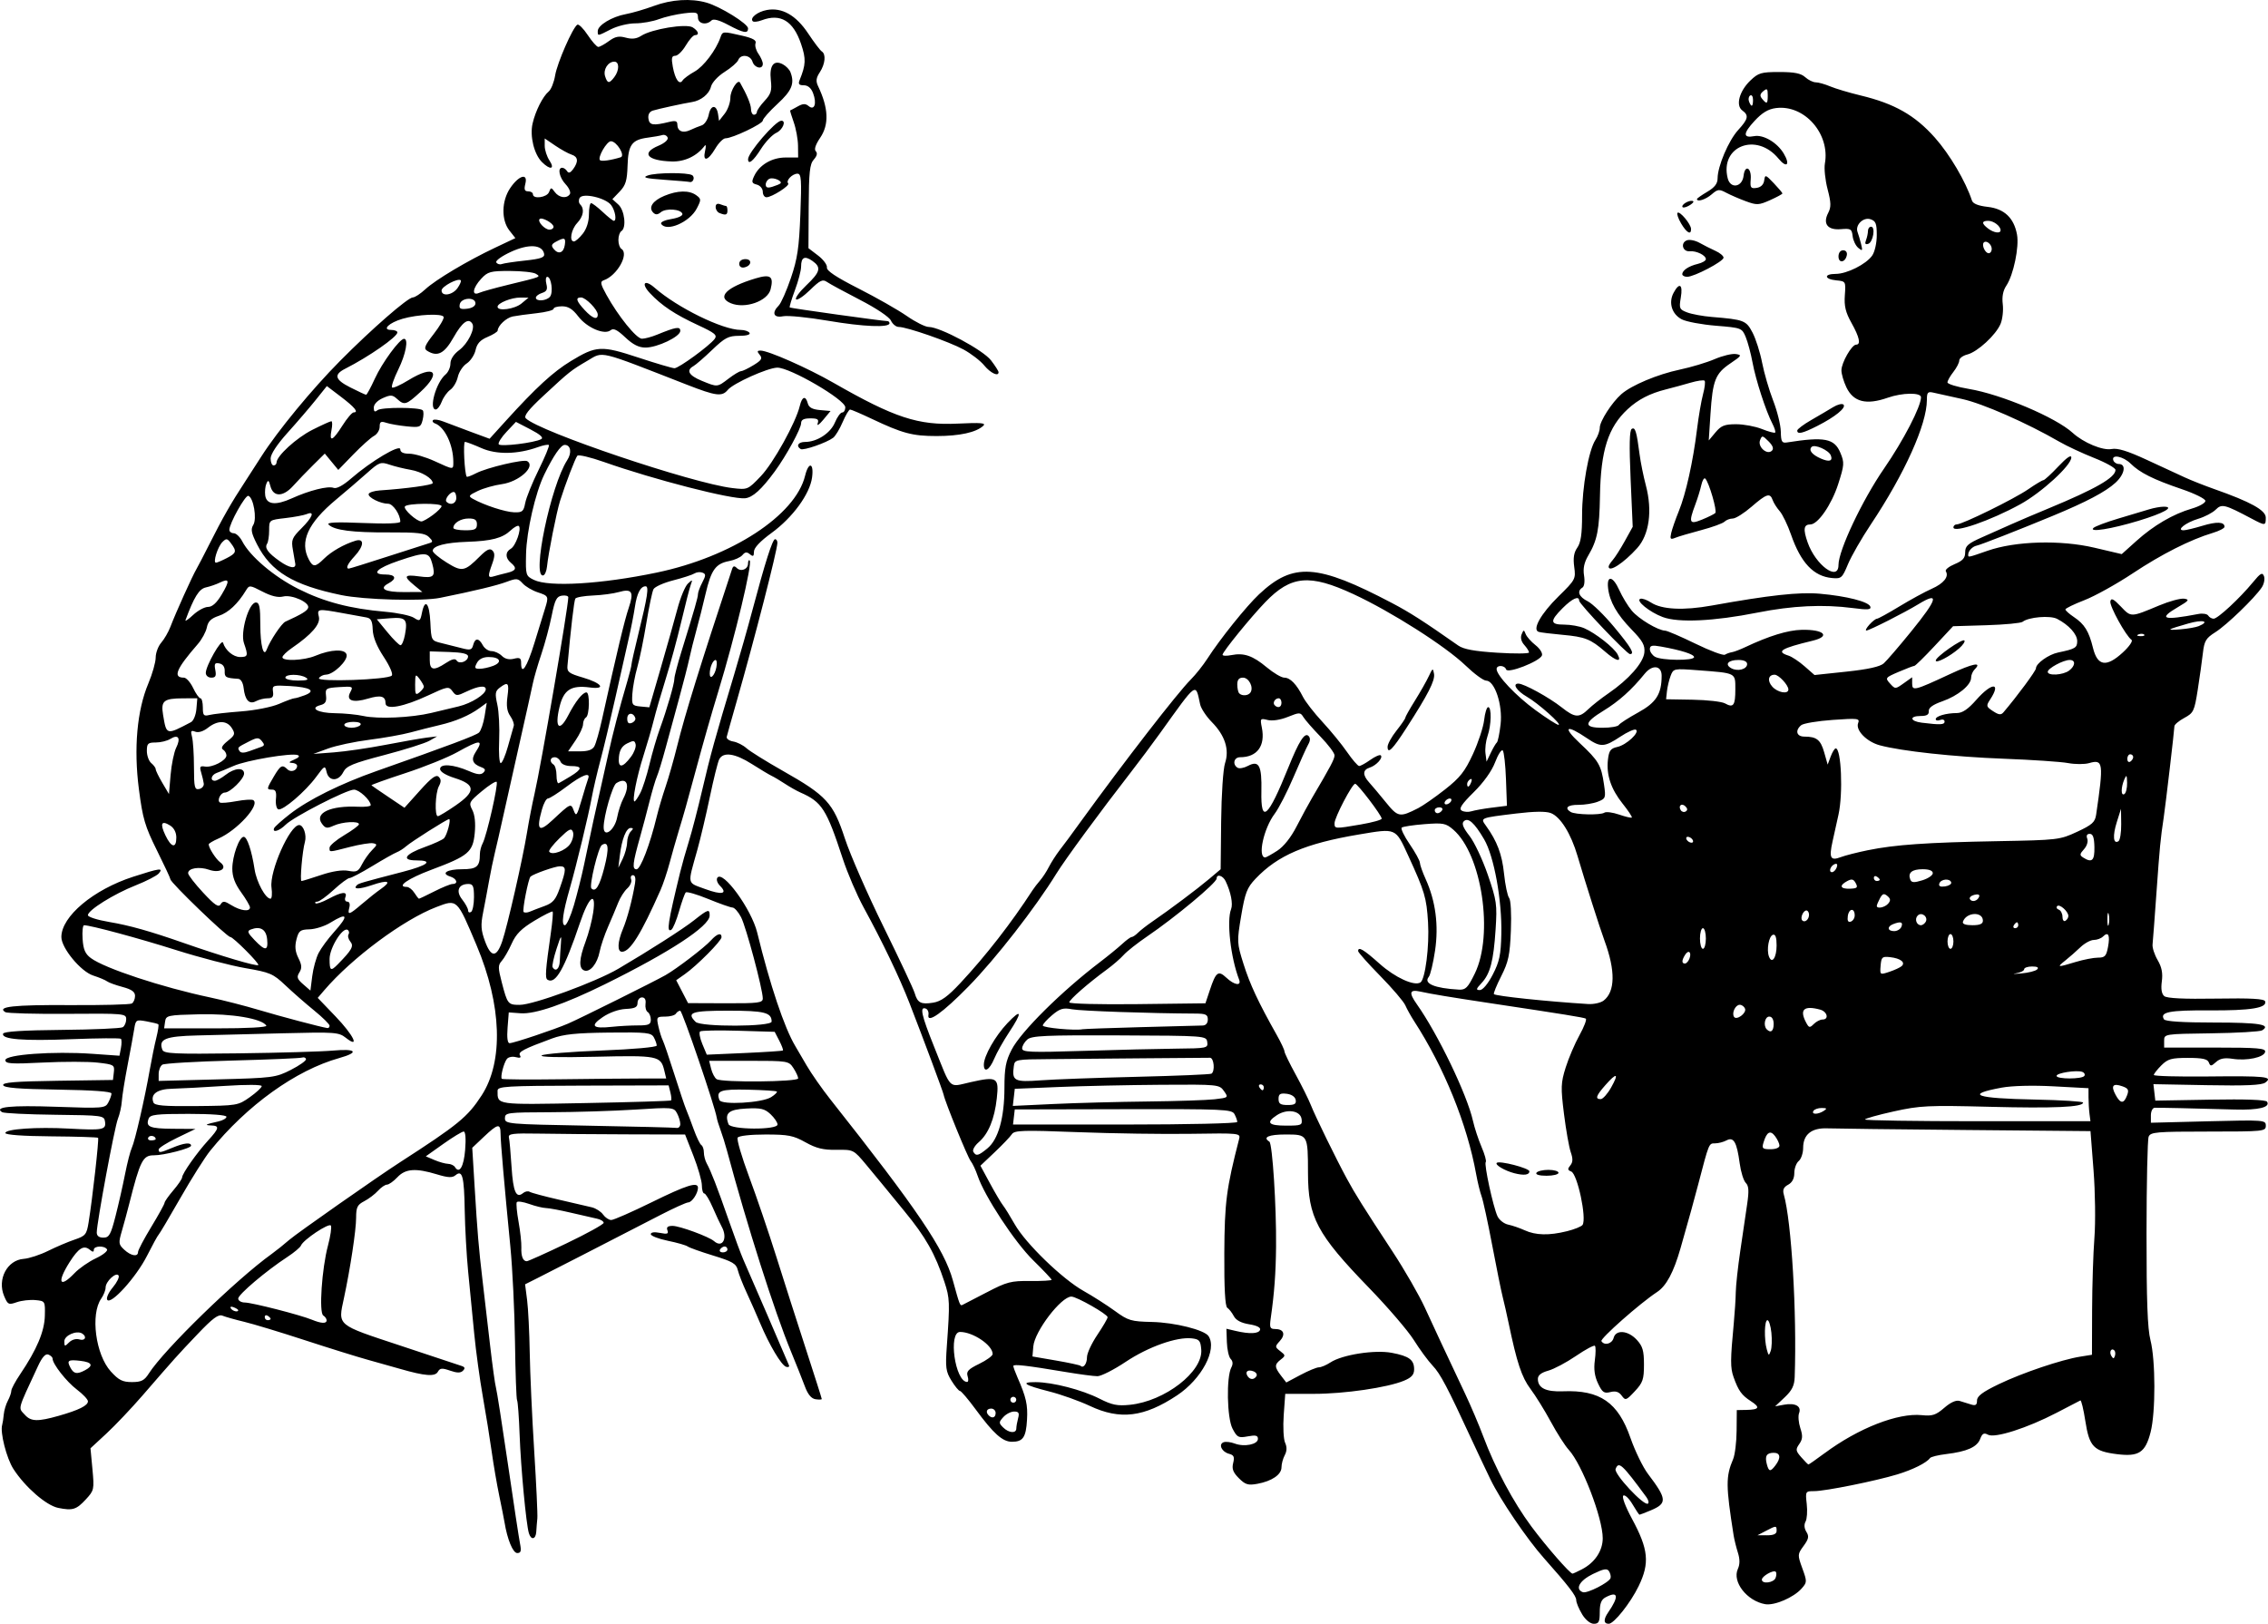 <?xml version="1.0" encoding="UTF-8" standalone="no"?>
<!-- Created with Inkscape (http://www.inkscape.org/) -->

<svg
   width="203.616mm"
   height="145.765mm"
   viewBox="0 0 203.616 145.765"
   version="1.1"
   id="svg2372"
   xml:space="preserve"
   inkscape:version="1.2 (dc2aedaf03, 2022-05-15)"
   sodipodi:docname="Vintage women talking.svg"
   xmlns:inkscape="http://www.inkscape.org/namespaces/inkscape"
   xmlns:sodipodi="http://sodipodi.sourceforge.net/DTD/sodipodi-0.dtd"
   xmlns="http://www.w3.org/2000/svg"
   xmlns:svg="http://www.w3.org/2000/svg"
   xmlns:rdf="http://www.w3.org/1999/02/22-rdf-syntax-ns#"
   xmlns:cc="http://creativecommons.org/ns#"
   xmlns:dc="http://purl.org/dc/elements/1.1/"><title
     id="title2394">Vintage women talking</title><sodipodi:namedview
     id="namedview2374"
     pagecolor="#ffffff"
     bordercolor="#666666"
     borderopacity="1.0"
     inkscape:showpageshadow="2"
     inkscape:pageopacity="0.0"
     inkscape:pagecheckerboard="0"
     inkscape:deskcolor="#d1d1d1"
     inkscape:document-units="mm"
     showgrid="false"
     inkscape:zoom="0.65474267"
     inkscape:cx="900.35372"
     inkscape:cy="527.68823"
     inkscape:window-width="1920"
     inkscape:window-height="991"
     inkscape:window-x="-9"
     inkscape:window-y="-9"
     inkscape:window-maximized="1"
     inkscape:current-layer="layer1" /><defs
     id="defs2369" /><g
     inkscape:label="Lager 1"
     inkscape:groupmode="layer"
     id="layer1"
     transform="translate(-1.134,-6.422)"><path
       style="fill:#000000;stroke-width:0.265"
       d="m 143.168,151.327 c -0.288,-0.473 -0.525,-1.043 -0.525,-1.267 -0.001,-0.382 -0.685,-1.269 -2.911,-3.777 -1.523,-1.715 -3.905,-5.225 -4.792,-7.061 -0.457,-0.946 -1.217,-2.553 -1.688,-3.572 -2.184,-4.723 -2.806,-5.902 -3.495,-6.628 -0.407,-0.429 -1.167,-1.462 -1.688,-2.295 -0.521,-0.833 -2.336,-2.948 -4.033,-4.699 -4.672,-4.82 -5.468,-6.321 -5.474,-10.312 -0.006,-3.449 -0.006,-3.45 -2.012,-3.45 -1.522,0 -2.09,0.25 -1.456,0.642 0.275,0.17 0.638,5.836 0.602,9.413 -0.023,2.388 -0.158,4.2 -0.475,6.416 -0.124,0.867 -0.074,0.992 0.395,0.992 0.772,0 0.958,0.481 0.417,1.079 -0.448,0.495 -0.446,0.533 0.04,0.909 0.481,0.372 0.484,0.412 0.045,0.753 -0.577,0.448 -0.573,0.672 0.022,1.445 l 0.473,0.615 1.28,-0.681 c 0.704,-0.374 1.445,-0.681 1.647,-0.681 0.202,0 0.671,-0.199 1.043,-0.443 1.056,-0.692 3.974,-1.148 5.497,-0.86 1.559,0.295 2.011,0.628 2.011,1.481 0,0.482 -0.227,0.737 -0.906,1.021 -1.482,0.619 -5.334,1.182 -8.089,1.182 h -2.576 l -0.137,1.908 c -0.075,1.05 -0.019,2.166 0.124,2.48 0.177,0.387 0.166,0.748 -0.031,1.117 -0.16,0.3 -0.292,0.788 -0.292,1.086 0,0.659 -0.858,1.246 -2.168,1.486 -0.83,0.152 -1.08,0.076 -1.66,-0.504 -0.523,-0.523 -0.642,-0.843 -0.511,-1.366 0.137,-0.546 0.063,-0.712 -0.372,-0.825 -0.654,-0.171 -0.974,-0.851 -0.489,-1.037 0.191,-0.073 0.641,-0.021 1.001,0.116 0.861,0.327 2.083,0.081 2.083,-0.42 0,-0.308 -0.203,-0.357 -0.914,-0.224 -0.837,0.157 -0.953,0.098 -1.369,-0.698 -0.496,-0.949 -0.565,-4.628 -0.103,-5.491 0.16,-0.299 0.139,-0.562 -0.059,-0.76 -0.167,-0.167 -0.322,-0.846 -0.344,-1.508 l -0.041,-1.204 0.82,0.193 c 1.261,0.297 2.08,0.261 2.203,-0.096 0.071,-0.206 -0.285,-0.388 -0.976,-0.498 -0.723,-0.116 -1.187,-0.362 -1.382,-0.734 -0.162,-0.308 -0.426,-0.645 -0.586,-0.749 -0.195,-0.127 -0.283,-1.738 -0.267,-4.895 0.024,-4.582 0.183,-5.806 1.331,-10.262 0.133,-0.516 0.022,-0.527 -4.314,-0.459 -2.448,0.039 -7.01,-0.028 -10.139,-0.148 -4.974,-0.191 -5.722,-0.168 -5.953,0.186 -0.146,0.223 -0.84,0.949 -1.542,1.615 l -1.278,1.21 0.852,1.576 c 0.469,0.867 0.994,1.755 1.167,1.973 0.173,0.218 0.654,0.992 1.067,1.72 0.978,1.72 4.277,4.912 6.177,5.976 0.822,0.461 2.082,1.265 2.799,1.787 1.208,0.88 1.455,0.953 3.349,0.996 2.035,0.046 4.696,0.712 5.067,1.268 0.795,1.194 -0.617,3.854 -2.823,5.319 -2.959,1.964 -5.117,2.226 -7.828,0.951 -0.949,-0.446 -2.584,-1.03 -3.634,-1.296 -2.258,-0.574 -2.659,-0.847 -1.233,-0.841 1.523,0.006 4.16,0.688 5.725,1.481 1.133,0.574 1.609,0.67 2.742,0.553 3.133,-0.323 6.553,-2.968 6.399,-4.949 -0.063,-0.807 -0.172,-0.937 -0.846,-1.014 -1.346,-0.153 -3.91,0.755 -5.929,2.102 -1.067,0.712 -2.212,1.294 -2.545,1.294 -0.333,0 -1.603,-0.167 -2.822,-0.372 -3.549,-0.595 -4.731,-0.731 -4.731,-0.544 0,0.096 0.165,0.55 0.366,1.008 0.787,1.794 0.941,2.472 0.863,3.818 -0.091,1.583 -0.361,1.977 -1.355,1.977 -0.84,0 -1.645,-0.72 -3.257,-2.91 -0.669,-0.909 -1.303,-1.654 -1.409,-1.654 -0.106,0 -0.449,-0.416 -0.763,-0.924 -0.506,-0.82 -0.553,-1.171 -0.414,-3.109 0.281,-3.919 0.268,-4.284 -0.217,-5.757 -0.829,-2.518 -1.686,-4.031 -3.596,-6.35 -1.019,-1.237 -1.945,-2.368 -2.059,-2.514 -0.113,-0.146 -0.723,-0.883 -1.355,-1.638 -1.148,-1.373 -1.15,-1.374 -2.682,-1.352 -1.192,0.017 -1.811,-0.134 -2.783,-0.677 -1.087,-0.608 -1.553,-0.699 -3.582,-0.699 -1.37,0 -2.404,0.117 -2.507,0.283 -0.096,0.156 0.366,1.733 1.027,3.506 0.661,1.773 1.763,5.009 2.449,7.192 0.686,2.183 1.884,5.924 2.662,8.314 0.778,2.39 1.414,4.393 1.414,4.45 0,0.058 -0.252,0.067 -0.56,0.02 -0.377,-0.057 -0.688,-0.43 -0.952,-1.143 -0.216,-0.582 -0.785,-2.011 -1.265,-3.175 -1.476,-3.577 -3.928,-11.276 -5.731,-17.992 -0.156,-0.582 -0.416,-1.416 -0.578,-1.852 -0.162,-0.437 -0.314,-0.931 -0.339,-1.099 -0.144,-0.973 -3.094,-9.616 -3.282,-9.616 -0.124,0 -0.3,0.119 -0.39,0.265 -0.09,0.146 -0.523,0.265 -0.963,0.265 -0.762,0 -0.791,0.039 -0.612,0.851 0.103,0.468 0.278,1.034 0.39,1.257 0.112,0.223 0.581,1.596 1.042,3.051 0.462,1.455 0.941,2.884 1.066,3.175 0.124,0.291 0.432,1.099 0.683,1.795 0.251,0.696 0.558,1.328 0.682,1.405 0.124,0.077 0.225,0.372 0.225,0.656 0,0.284 0.113,0.724 0.252,0.977 0.394,0.719 0.923,2.084 1.972,5.09 0.533,1.528 1.13,3.135 1.325,3.572 0.416,0.929 3.945,9.099 4.091,9.471 0.055,0.139 -0.061,0.199 -0.258,0.134 -0.431,-0.144 -1.493,-1.929 -2.331,-3.916 -0.337,-0.8 -0.89,-2.051 -1.228,-2.778 -0.338,-0.728 -0.688,-1.625 -0.779,-1.994 -0.139,-0.568 -0.477,-0.767 -2.2,-1.294 -1.12,-0.342 -2.155,-0.712 -2.301,-0.821 -0.146,-0.109 -0.949,-0.339 -1.786,-0.511 -0.837,-0.172 -1.521,-0.438 -1.521,-0.591 0,-0.171 0.318,-0.215 0.822,-0.115 0.661,0.132 0.792,0.087 0.67,-0.232 -0.108,-0.282 0.026,-0.396 0.466,-0.396 0.63,0 3.262,0.968 3.718,1.367 0.767,0.672 1.26,-0.269 0.684,-1.305 -0.14,-0.253 -0.501,-1.025 -0.8,-1.716 -0.3,-0.691 -0.641,-1.257 -0.759,-1.257 -0.118,0 -0.215,-0.327 -0.217,-0.728 -0.001,-0.4 -0.341,-1.591 -0.755,-2.646 l -0.752,-1.918 -5.176,-0.015 c -2.847,-0.008 -6.426,-0.038 -7.954,-0.066 -2.352,-0.043 -2.764,0.01 -2.684,0.346 0.052,0.218 0.158,1.409 0.236,2.646 0.142,2.241 0.416,2.86 1.038,2.343 0.18,-0.15 0.447,-0.199 0.593,-0.108 0.146,0.09 1.312,0.403 2.591,0.696 1.279,0.293 2.624,0.605 2.988,0.694 0.364,0.089 0.817,0.381 1.007,0.65 0.19,0.268 0.52,0.488 0.733,0.488 0.213,0 1.84,-0.714 3.617,-1.587 3.166,-1.556 4.168,-1.87 4.168,-1.306 0,0.495 -0.537,1.305 -0.869,1.312 -0.177,0.004 -1.297,0.51 -2.489,1.124 -5.367,2.767 -9.977,5.133 -11.024,5.658 l -1.139,0.572 0.181,1.41 c 0.1,0.775 0.206,2.899 0.236,4.72 0.03,1.821 0.21,5.781 0.4,8.801 0.19,3.02 0.317,5.758 0.283,6.085 -0.034,0.327 -0.078,0.863 -0.096,1.19 -0.04,0.706 -0.469,0.791 -0.665,0.132 -0.248,-0.832 -0.721,-5.872 -0.83,-8.831 -0.058,-1.592 -0.16,-2.982 -0.227,-3.09 -0.067,-0.108 -0.151,-2.455 -0.188,-5.217 -0.037,-2.762 -0.225,-6.629 -0.417,-8.593 -0.552,-5.636 -0.873,-9.331 -0.878,-10.12 -0.006,-0.961 -0.243,-0.919 -1.494,0.265 l -1.049,0.992 0.21,3.44 c 0.26,4.257 0.361,5.458 0.714,8.467 0.154,1.31 0.456,3.911 0.673,5.78 0.216,1.869 0.455,3.596 0.53,3.836 0.075,0.241 0.555,3.305 1.066,6.808 0.511,3.504 1.005,6.748 1.097,7.21 0.132,0.661 0.079,0.839 -0.252,0.839 -0.387,0 -0.89,-1.221 -1.144,-2.778 -0.048,-0.291 -0.26,-1.363 -0.472,-2.381 -0.212,-1.019 -0.518,-2.805 -0.68,-3.969 -0.162,-1.164 -0.516,-3.367 -0.788,-4.895 -0.272,-1.528 -0.623,-4.088 -0.779,-5.689 -0.156,-1.601 -0.401,-4.101 -0.543,-5.556 -0.142,-1.455 -0.28,-3.921 -0.307,-5.479 -0.052,-3.075 -0.21,-3.682 -0.827,-3.17 -0.292,0.243 -0.669,0.225 -1.674,-0.08 -1.905,-0.578 -2.82,-0.51 -3.546,0.262 -0.342,0.364 -0.761,0.661 -0.931,0.661 -0.17,0 -0.536,0.25 -0.813,0.556 -0.277,0.306 -0.831,0.726 -1.232,0.933 -0.62,0.321 -0.728,0.542 -0.728,1.494 5.3e-4,1.093 -0.526,4.566 -1.093,7.205 -0.538,2.507 -0.725,2.35 5.061,4.263 2.838,0.938 5.328,1.765 5.534,1.838 0.271,0.096 0.295,0.212 0.086,0.421 -0.209,0.209 -0.529,0.205 -1.156,-0.013 -0.722,-0.252 -0.905,-0.234 -1.096,0.108 -0.251,0.448 -1.16,0.378 -3.369,-0.259 -0.655,-0.189 -1.965,-0.557 -2.91,-0.819 -0.946,-0.262 -3.499,-1.056 -5.673,-1.766 -2.174,-0.71 -4.615,-1.45 -5.424,-1.644 -0.809,-0.194 -1.687,-0.442 -1.952,-0.55 -0.374,-0.152 -0.875,0.218 -2.249,1.662 -1.843,1.937 -1.94,2.045 -4.925,5.489 -1.009,1.164 -2.475,2.71 -3.258,3.434 l -1.424,1.318 0.176,1.877 c 0.169,1.808 0.148,1.907 -0.578,2.694 -0.867,0.939 -1.189,1.04 -2.492,0.78 -1.071,-0.214 -2.965,-1.857 -4.022,-3.49 -0.619,-0.957 -1.216,-3.303 -1.01,-3.969 0.045,-0.146 0.108,-0.563 0.141,-0.927 0.032,-0.364 0.198,-0.922 0.368,-1.239 0.17,-0.317 0.309,-0.716 0.309,-0.887 0,-0.17 0.361,-0.845 0.803,-1.499 1.485,-2.2 2.174,-3.833 2.208,-5.23 0.032,-1.322 0.026,-1.331 -0.849,-1.415 -0.485,-0.046 -1.236,0.039 -1.67,0.19 -0.738,0.257 -0.811,0.221 -1.139,-0.558 -0.631,-1.502 0.28,-3.225 1.761,-3.333 0.479,-0.035 1.466,-0.358 2.193,-0.718 0.728,-0.36 1.799,-0.816 2.381,-1.012 0.967,-0.326 1.075,-0.457 1.248,-1.522 0.349,-2.141 0.952,-7.513 0.855,-7.614 -0.053,-0.054 -1.946,-0.114 -4.208,-0.132 -2.54,-0.021 -4.114,-0.134 -4.117,-0.298 -0.006,-0.362 2.807,-0.557 5.726,-0.397 3.03,0.166 3.327,0.109 3.223,-0.618 -0.08,-0.559 -0.189,-0.574 -4.516,-0.625 -2.439,-0.029 -4.565,-0.133 -4.725,-0.232 -0.765,-0.473 0.775,-0.627 4.837,-0.485 4.238,0.149 4.421,0.134 4.696,-0.381 0.158,-0.295 0.287,-0.66 0.287,-0.811 0,-0.179 -1.692,-0.301 -4.807,-0.348 -3.51,-0.053 -4.836,-0.16 -4.915,-0.397 -0.082,-0.247 1.08,-0.342 4.873,-0.397 l 4.981,-0.072 0.08,-0.692 c 0.076,-0.659 0.008,-0.7 -1.457,-0.866 -0.845,-0.096 -3.054,-0.098 -4.909,-0.006 -2.86,0.143 -3.372,0.11 -3.372,-0.219 0,-0.501 4.291,-0.812 7.797,-0.566 l 2.446,0.172 0.132,-0.692 c 0.073,-0.38 0.071,-0.752 -0.003,-0.827 -0.074,-0.074 -2.057,-0.059 -4.407,0.033 -4.381,0.173 -6.338,0.016 -6.168,-0.495 0.065,-0.195 1.794,-0.306 5.263,-0.338 2.841,-0.026 5.306,-0.134 5.477,-0.24 0.171,-0.105 0.31,-0.428 0.31,-0.717 0,-0.508 -0.175,-0.524 -5.27,-0.485 -2.899,0.022 -5.412,-0.047 -5.584,-0.153 -0.795,-0.491 0.753,-0.661 5.74,-0.631 2.935,0.018 5.465,-0.047 5.622,-0.145 0.157,-0.097 0.286,-0.403 0.286,-0.68 0,-0.369 -0.301,-0.584 -1.124,-0.804 -0.618,-0.165 -1.244,-0.393 -1.389,-0.505 -0.146,-0.112 -0.707,-0.347 -1.247,-0.521 -1.112,-0.358 -2.854,-2.468 -2.854,-3.456 0,-1.848 2.869,-4.256 6.45,-5.413 2.403,-0.776 2.732,-0.819 2.3,-0.299 -0.171,0.206 -1.108,0.689 -2.083,1.074 -1.956,0.773 -4.285,2.227 -4.285,2.677 -2.65e-4,0.159 0.863,0.434 1.918,0.611 1.815,0.305 3.672,0.829 6.681,1.882 3.344,1.171 6.56,2.124 6.698,1.985 0.128,-0.128 -2.254,-2.518 -2.509,-2.518 -0.307,0 -5.38,-4.886 -5.38,-5.182 0,-0.086 -0.549,-1.262 -1.22,-2.614 -1.066,-2.147 -1.269,-2.837 -1.609,-5.467 -0.475,-3.671 -0.17,-7.083 0.849,-9.503 0.361,-0.858 0.657,-1.903 0.657,-2.321 0,-0.419 0.225,-1.021 0.5,-1.338 0.275,-0.317 0.646,-0.96 0.825,-1.43 0.489,-1.284 1.971,-4.565 2.357,-5.219 0.129,-0.218 0.624,-1.171 1.101,-2.117 1.238,-2.458 1.994,-3.781 3.262,-5.715 0.277,-0.422 0.922,-1.422 1.433,-2.223 1.485,-2.324 4.533,-6.024 7.085,-8.599 2.825,-2.851 6.081,-5.688 6.53,-5.69 0.178,-7.94e-4 0.681,-0.331 1.118,-0.733 0.939,-0.866 3.784,-2.559 6.29,-3.743 l 1.792,-0.847 -0.535,-0.681 c -0.742,-0.943 -0.711,-2.652 0.069,-3.809 0.773,-1.147 1.611,-1.389 1.361,-0.393 -0.131,0.522 -0.071,0.683 0.254,0.683 0.234,0 0.426,0.119 0.426,0.265 0,0.461 1.257,0.289 1.446,-0.198 0.171,-0.441 0.196,-0.441 0.52,0 0.382,0.518 1.086,0.611 1.353,0.179 0.097,-0.156 -0.075,-0.551 -0.381,-0.877 -0.571,-0.608 -0.753,-1.485 -0.308,-1.485 0.137,0 0.334,0.137 0.437,0.305 0.13,0.211 0.298,0.155 0.545,-0.183 0.496,-0.679 0.445,-1.116 -0.153,-1.306 -0.28,-0.089 -0.935,-0.451 -1.455,-0.804 l -0.946,-0.642 v 0.663 c 0,0.365 0.192,0.956 0.427,1.315 0.517,0.79 0.066,0.881 -0.678,0.137 -0.705,-0.705 -1.098,-2.324 -0.839,-3.454 0.259,-1.129 0.918,-2.438 1.449,-2.879 0.216,-0.18 0.476,-0.826 0.576,-1.436 0.184,-1.119 1.576,-4.302 1.994,-4.56 0.124,-0.077 0.544,0.341 0.933,0.928 0.389,0.587 0.815,1.068 0.947,1.068 0.132,0 0.563,-0.237 0.957,-0.526 0.556,-0.408 0.895,-0.477 1.511,-0.307 0.56,0.154 0.97,0.105 1.393,-0.168 0.94,-0.607 4.039,-1.114 4.614,-0.755 0.523,0.327 0.63,0.699 0.202,0.699 -0.15,0 -0.519,0.417 -0.82,0.926 -0.301,0.509 -0.726,0.926 -0.947,0.926 -0.318,0 -0.363,0.203 -0.218,0.992 0.209,1.139 0.595,1.673 0.88,1.218 0.103,-0.164 0.587,-0.521 1.074,-0.792 0.813,-0.452 1.932,-1.933 2.323,-3.072 0.189,-0.549 0.206,-0.551 1.939,-0.151 0.976,0.225 1.313,0.416 1.211,0.683 -0.078,0.204 0.036,0.626 0.255,0.937 0.218,0.312 0.397,0.719 0.397,0.905 0,0.542 -0.742,0.389 -0.926,-0.191 -0.195,-0.613 -1.064,-0.71 -1.282,-0.144 -0.081,0.212 -0.628,0.688 -1.214,1.058 -0.614,0.387 -1.137,0.956 -1.234,1.341 -0.164,0.652 -0.896,1.243 -1.694,1.368 -0.751,0.117 -3.044,0.617 -3.521,0.768 -0.308,0.097 -0.449,0.356 -0.397,0.724 0.085,0.595 0.414,0.647 1.868,0.292 0.558,-0.136 0.728,-0.082 0.728,0.234 0,0.597 0.494,0.811 1.15,0.499 0.314,-0.149 0.781,-0.339 1.038,-0.422 0.258,-0.083 0.541,-0.515 0.63,-0.96 0.182,-0.909 0.707,-0.928 0.839,-0.031 l 0.086,0.585 0.509,-0.648 c 0.28,-0.356 0.509,-1.001 0.509,-1.433 0,-0.654 0.668,-1.696 0.866,-1.351 0.605,1.052 0.986,1.968 0.986,2.374 0,0.279 0.119,0.508 0.265,0.508 0.146,0 0.265,-0.113 0.265,-0.251 0,-0.138 0.31,-0.585 0.688,-0.992 0.577,-0.621 0.668,-0.922 0.562,-1.861 -0.148,-1.316 0.265,-1.858 1.083,-1.42 0.283,0.152 0.588,0.467 0.678,0.701 0.391,1.02 0.133,1.655 -1.159,2.845 -0.728,0.67 -1.323,1.344 -1.323,1.498 0,0.298 -2.724,1.596 -3.349,1.596 -0.205,0 -0.619,0.417 -0.919,0.926 -0.657,1.114 -1.149,1.221 -0.912,0.198 0.093,-0.4 0.076,-0.604 -0.037,-0.454 -0.694,0.92 -1.796,1.446 -2.955,1.41 -2.206,-0.068 -2.783,-0.749 -1.197,-1.412 0.553,-0.231 0.898,-0.536 0.827,-0.731 -0.067,-0.184 -0.286,-0.286 -0.486,-0.226 -0.2,0.06 -0.781,0.163 -1.29,0.229 -1.439,0.187 -1.766,0.638 -1.823,2.508 -0.041,1.351 -0.167,1.767 -0.706,2.33 l -0.657,0.686 0.535,0.484 c 0.566,0.512 0.745,2.093 0.27,2.386 -0.146,0.09 -0.265,0.447 -0.265,0.794 0,0.347 0.119,0.704 0.265,0.794 0.724,0.447 -0.383,2.415 -1.59,2.826 -0.328,0.112 -0.287,0.329 0.249,1.3 1.063,1.925 2.697,3.944 3.192,3.944 0.256,0 0.867,-0.164 1.357,-0.365 1.695,-0.694 2.083,-0.757 2.083,-0.338 0,0.513 -2.054,1.497 -3.126,1.497 -0.598,0 -1.125,-0.267 -1.816,-0.919 -0.727,-0.685 -1.06,-0.847 -1.313,-0.638 -0.547,0.454 -2.129,-0.222 -2.907,-1.243 -0.504,-0.661 -0.895,-0.905 -1.452,-0.905 -0.419,0 -0.762,0.102 -0.762,0.227 0,0.125 -0.685,0.301 -1.521,0.393 -0.837,0.091 -1.803,0.223 -2.147,0.293 -0.582,0.119 -1.331,0.821 -1.351,1.267 -0.005,0.107 -0.413,0.364 -0.908,0.571 -0.653,0.273 -0.948,0.595 -1.075,1.175 -0.097,0.439 -0.455,0.982 -0.797,1.206 -0.342,0.224 -0.701,0.768 -0.798,1.21 -0.097,0.441 -0.399,0.959 -0.672,1.15 -0.273,0.191 -0.617,0.667 -0.766,1.059 -0.149,0.391 -0.392,0.711 -0.542,0.711 -0.653,0 0.028,-2.436 0.879,-3.141 0.241,-0.2 0.438,-0.643 0.438,-0.984 0,-0.381 0.302,-0.844 0.782,-1.199 0.781,-0.578 1.457,-1.936 1.183,-2.378 -0.342,-0.553 -0.911,-0.138 -1.678,1.221 -0.836,1.481 -1.457,1.795 -2.389,1.206 -0.311,-0.197 -0.201,-0.473 0.601,-1.501 0.54,-0.693 0.941,-1.382 0.892,-1.531 -0.11,-0.331 -2.334,-0.231 -3.694,0.166 -1.216,0.355 -1.874,0.999 -1.021,0.999 0.309,0 0.562,0.101 0.562,0.225 0,0.398 -2.579,2.192 -4.682,3.257 -1.052,0.533 -0.933,0.977 0.448,1.677 0.718,0.364 1.361,0.662 1.427,0.662 0.067,0 0.422,-0.655 0.788,-1.456 0.65,-1.42 2.216,-3.557 2.613,-3.566 0.424,-0.01 0.166,1.373 -0.515,2.76 -0.392,0.8 -0.643,1.523 -0.558,1.609 0.085,0.085 0.747,-0.209 1.47,-0.654 2.338,-1.438 3.034,-0.732 1.058,1.074 -1.264,1.156 -1.421,1.201 -2.082,0.603 -0.409,-0.37 -0.575,-0.379 -1.278,-0.068 -0.487,0.216 -0.808,0.555 -0.808,0.855 0,0.363 0.089,0.425 0.331,0.23 0.352,-0.283 3.777,-0.276 4.062,0.008 0.093,0.093 0.09,0.483 -0.007,0.867 -0.165,0.656 -0.252,0.691 -1.421,0.576 -0.685,-0.068 -1.513,-0.212 -1.841,-0.32 -0.49,-0.162 -0.595,-0.1 -0.595,0.354 0,0.303 -0.229,0.673 -0.509,0.823 -0.28,0.15 -1.116,0.898 -1.858,1.663 l -1.349,1.391 -0.605,-0.734 -0.605,-0.734 -1.043,1.03 c -0.574,0.567 -1.385,1.409 -1.802,1.873 -0.901,1.002 -1.78,1.01 -2.039,0.02 -0.143,-0.547 -0.206,-0.585 -0.362,-0.218 -0.104,0.244 -0.15,0.72 -0.103,1.058 0.116,0.821 0.944,0.911 2.382,0.259 1.579,-0.716 3.254,-1.137 3.757,-0.944 0.267,0.102 0.85,-0.212 1.592,-0.857 1.767,-1.536 4.394,-3.095 4.394,-2.607 0,0.267 0.266,0.398 0.811,0.398 0.446,0 1.461,0.298 2.257,0.661 1.754,0.802 1.695,0.8 1.694,0.066 -0.004,-1.524 -0.773,-3.134 -1.647,-3.446 -0.184,-0.066 -0.263,-0.199 -0.174,-0.296 0.089,-0.097 0.506,-0.041 0.926,0.124 0.42,0.165 1.526,0.581 2.457,0.924 l 1.693,0.624 1.482,-1.633 c 2.685,-2.958 4.229,-4.377 5.812,-5.338 2.294,-1.393 2.729,-1.416 6.069,-0.315 1.594,0.525 3.051,0.955 3.237,0.955 0.384,0 3.137,-2.007 3.604,-2.628 0.26,-0.345 0.03,-0.536 -1.49,-1.24 -2.073,-0.96 -3.274,-1.759 -4.319,-2.874 -0.83,-0.885 -0.479,-1.278 0.429,-0.48 2.025,1.781 6.109,3.783 7.717,3.783 0.349,0 0.707,0.119 0.797,0.265 0.099,0.16 -0.271,0.265 -0.937,0.265 -0.952,0 -1.277,0.169 -2.407,1.252 -0.718,0.689 -1.48,1.349 -1.693,1.468 -0.677,0.379 -0.418,0.838 0.742,1.315 1.425,0.586 1.388,0.589 2.42,-0.198 0.477,-0.364 0.975,-0.662 1.107,-0.662 0.132,-5.29e-4 0.637,-0.243 1.123,-0.54 0.727,-0.443 0.827,-0.607 0.563,-0.925 -0.257,-0.309 -0.242,-0.386 0.072,-0.386 0.69,0 4.228,1.563 6.551,2.894 5.47,3.134 7.599,3.833 11.143,3.663 2.094,-0.101 2.577,-0.06 2.302,0.195 -0.641,0.594 -2.129,0.921 -4.191,0.921 -2.171,0 -3.056,-0.235 -5.84,-1.554 -0.96,-0.455 -1.827,-0.827 -1.928,-0.827 -0.1,0 -0.4,0.508 -0.666,1.128 -0.266,0.621 -0.649,1.254 -0.851,1.407 -0.586,0.445 -2.667,1.169 -2.917,1.014 -0.444,-0.274 -0.22,-0.639 0.393,-0.639 1.071,0 2.279,-0.785 2.679,-1.742 0.208,-0.497 0.503,-0.904 0.656,-0.904 0.153,0 0.278,-0.208 0.278,-0.463 -5.3e-4,-0.687 -4.987,-3.591 -6.116,-3.561 -0.873,0.023 -3.95,1.408 -4.433,1.995 -0.516,0.627 -1.051,0.559 -3.67,-0.463 -8.091,-3.158 -7.471,-3.009 -8.929,-2.154 -1.491,0.874 -1.606,0.966 -3.971,3.163 -1.338,1.243 -1.772,1.801 -1.564,2.009 1.192,1.193 14.948,5.836 18.548,6.26 1.364,0.161 1.382,0.153 2.545,-1.061 1.13,-1.179 3.15,-4.822 3.506,-6.321 0.201,-0.848 0.526,-0.946 0.717,-0.216 0.095,0.364 0.41,0.536 1.088,0.595 l 0.955,0.084 -0.66,0.794 c -0.363,0.437 -0.588,0.585 -0.5,0.331 0.13,-0.376 0.006,-0.463 -0.662,-0.463 -0.583,0 -0.822,0.125 -0.822,0.431 0,0.485 -1.333,2.927 -2.363,4.332 -1.193,1.625 -1.985,2.341 -2.664,2.409 -1.206,0.12 -8.18,-1.672 -12.667,-3.254 -1.219,-0.43 -2.297,-0.683 -2.395,-0.564 -0.193,0.236 -1.086,2.568 -1.552,4.054 -0.318,1.014 -1.056,4.725 -1.172,5.895 -0.04,0.405 -0.192,0.762 -0.338,0.794 -1.056,0.231 0.67,-8.057 2.154,-10.348 0.433,-0.668 0.316,-1.369 -0.228,-1.366 -0.345,0.002 -1.008,0.963 -1.835,2.663 -0.799,1.642 -1.585,5.068 -1.633,7.115 -0.044,1.925 -0.027,1.984 0.703,2.34 1.357,0.661 6.057,0.381 11.025,-0.656 6.744,-1.408 12.452,-5.132 13.322,-8.692 0.317,-1.297 0.806,-1.179 0.627,0.151 -0.2,1.49 -1.739,3.599 -3.633,4.978 -1.028,0.749 -1.585,1.341 -1.585,1.686 0,0.419 -0.076,0.468 -0.362,0.231 -0.274,-0.227 -0.437,-0.21 -0.671,0.072 -0.17,0.205 -0.705,0.447 -1.189,0.538 -1.215,0.228 -1.618,0.786 -2.118,2.933 -0.237,1.019 -0.613,2.507 -0.835,3.307 -0.222,0.8 -0.505,1.931 -0.628,2.514 -0.124,0.582 -0.535,2.189 -0.914,3.572 -0.379,1.382 -0.93,3.407 -1.225,4.498 -0.295,1.091 -0.642,2.223 -0.77,2.514 -0.128,0.291 -0.428,1.303 -0.666,2.249 -0.238,0.946 -0.617,2.375 -0.843,3.175 -0.672,2.383 -0.73,2.91 -0.32,2.91 0.359,0 1.211,-2.227 1.822,-4.763 0.158,-0.655 0.511,-1.845 0.784,-2.646 0.273,-0.8 0.748,-2.467 1.054,-3.704 0.693,-2.797 2.066,-7.22 4.922,-15.853 0.089,-0.27 0.204,-0.295 0.412,-0.087 0.377,0.377 1.017,0.122 1.017,-0.404 0,-0.227 0.067,-0.346 0.149,-0.263 0.258,0.258 -1.315,6.823 -2.807,11.713 -0.67,2.195 -1.33,4.509 -2.112,7.408 -0.776,2.877 -0.944,3.473 -1.455,5.159 -0.242,0.8 -0.616,2.11 -0.829,2.91 -0.214,0.8 -0.573,1.872 -0.798,2.381 -1.754,3.966 -2.735,5.542 -3.458,5.552 -0.45,0.006 -0.416,-0.867 0.079,-2.052 0.396,-0.948 0.83,-2.583 1.086,-4.095 0.076,-0.449 0.005,-0.728 -0.185,-0.728 -0.17,0 -0.245,0.167 -0.166,0.372 0.079,0.205 -0.076,0.57 -0.344,0.813 -0.268,0.242 -0.636,0.819 -0.817,1.282 -0.182,0.462 -0.591,1.436 -0.91,2.164 -0.319,0.728 -0.659,1.732 -0.756,2.232 -0.21,1.085 -0.869,1.889 -1.385,1.691 -0.506,-0.194 -0.467,-1.023 0.124,-2.6 0.273,-0.728 0.579,-1.901 0.682,-2.609 0.287,-1.978 -0.383,-1.451 -1.19,0.937 -1.407,4.164 -2.196,5.545 -2.913,5.102 -0.233,-0.144 -0.184,-0.828 0.299,-4.194 0.144,-1.002 0.216,-1.867 0.16,-1.923 -0.055,-0.055 -0.791,0.315 -1.635,0.823 -1.169,0.704 -1.654,1.192 -2.038,2.05 -0.277,0.62 -0.679,1.32 -0.893,1.556 -0.342,0.378 -0.342,0.61 8e-4,1.926 0.51,1.959 0.558,2.019 1.613,2.019 1.224,0 6.826,-2.052 8.858,-3.245 2.791,-1.639 5.822,-3.578 6.791,-4.347 1.266,-1.004 1.415,-1.048 1.4,-0.411 -0.022,0.95 -3.568,3.272 -9.382,6.143 -3.639,1.797 -6.285,2.709 -7.585,2.615 l -1.066,-0.077 -0.108,1.381 c -0.069,0.885 -0.004,1.381 0.18,1.381 0.363,0 4.039,-1.232 5.272,-1.766 1.086,-0.471 7.77,-3.796 8.727,-4.341 1.009,-0.575 3.516,-2.492 4.08,-3.12 0.542,-0.604 0.951,-0.728 0.951,-0.289 0,0.33 -2.211,2.558 -3.292,3.317 l -0.779,0.547 0.533,1.028 0.533,1.028 3.354,0.013 c 2.975,0.011 3.354,-0.037 3.354,-0.433 7e-5,-0.819 -1.497,-6.421 -1.949,-7.293 -0.245,-0.473 -0.591,-0.863 -0.77,-0.868 -0.178,-0.004 -1.157,-0.349 -2.176,-0.767 -1.019,-0.417 -1.928,-0.682 -2.021,-0.588 -0.093,0.094 -0.362,0.85 -0.599,1.679 -0.236,0.829 -0.547,1.581 -0.691,1.669 -0.457,0.283 -0.324,-0.59 0.789,-5.162 0.159,-0.655 0.512,-1.905 0.784,-2.778 0.272,-0.873 0.813,-2.957 1.202,-4.63 0.71,-3.053 1.158,-4.674 2.854,-10.319 0.503,-1.673 1.231,-4.233 1.617,-5.689 1.163,-4.378 1.833,-6.482 2.063,-6.482 0.12,0 0.214,0.149 0.209,0.331 -0.021,0.727 -2.029,8.54 -3.669,14.273 -0.445,1.556 -0.842,2.969 -0.881,3.139 -0.039,0.17 0.222,0.359 0.581,0.419 0.358,0.06 0.894,0.33 1.191,0.6 0.296,0.27 1.773,1.19 3.281,2.044 3.908,2.213 4.506,2.866 5.556,6.065 0.475,1.447 2.036,5.013 3.468,7.923 1.432,2.91 2.691,5.589 2.797,5.953 0.257,0.883 0.562,1.039 1.669,0.86 0.7,-0.114 1.304,-0.551 2.435,-1.762 2.288,-2.452 4.588,-5.409 6.469,-8.317 0.146,-0.225 0.454,-0.626 0.685,-0.891 0.231,-0.265 0.586,-0.807 0.787,-1.205 0.202,-0.398 0.639,-1.08 0.972,-1.517 0.702,-0.92 0.719,-0.942 1.858,-2.514 3.948,-5.447 8.715,-11.603 9.92,-12.808 0.431,-0.431 1.096,-1.268 1.478,-1.859 1.159,-1.796 3.507,-4.72 4.651,-5.792 3.072,-2.88 5.212,-2.739 11.928,0.79 1.604,0.843 2.829,1.628 5.953,3.818 0.479,0.335 1.448,0.513 3.506,0.643 1.564,0.099 2.844,0.088 2.844,-0.024 0,-0.112 -0.193,-0.416 -0.429,-0.677 -0.268,-0.296 -0.356,-0.652 -0.236,-0.947 0.176,-0.432 0.208,-0.434 0.363,-0.032 0.093,0.243 0.492,0.694 0.886,1.002 0.395,0.31 0.653,0.724 0.576,0.925 -0.205,0.533 -3.081,1.656 -3.215,1.254 -0.13,-0.39 -0.855,-0.42 -0.855,-0.035 0,0.575 1.734,2.408 3.489,3.688 0.998,0.728 1.928,1.323 2.067,1.323 0.358,0 -1.814,-1.933 -2.836,-2.523 -0.914,-0.528 -1.338,-1.181 -0.767,-1.181 0.503,0 2.759,1.239 3.896,2.139 1.176,0.932 1.56,0.957 2.383,0.156 0.347,-0.338 1.167,-0.982 1.822,-1.431 1.807,-1.238 3.121,-2.733 3.211,-3.654 0.064,-0.653 -0.152,-1.042 -1.146,-2.065 -1.324,-1.363 -1.976,-2.51 -2.112,-3.717 -0.133,-1.183 0.432,-1.095 0.995,0.155 0.279,0.618 0.789,1.46 1.135,1.871 0.624,0.742 2.346,1.772 2.999,1.794 0.188,0.006 1.41,0.532 2.716,1.169 1.306,0.637 2.497,1.081 2.646,0.988 0.149,-0.093 0.429,-0.194 0.622,-0.223 0.193,-0.029 0.729,-0.232 1.191,-0.45 2.142,-1.012 3.831,-1.532 5.073,-1.56 2.007,-0.046 2.642,0.577 0.994,0.975 -2.862,0.691 -3.323,0.976 -2.168,1.343 0.301,0.095 0.948,0.526 1.439,0.957 l 0.892,0.783 2.861,-0.304 c 1.937,-0.206 3.019,-0.445 3.352,-0.741 0.27,-0.24 1.371,-1.52 2.447,-2.844 2.407,-2.962 2.589,-3.642 0.658,-2.465 -1.243,0.758 -4.407,2.359 -4.661,2.359 -0.115,0 0.007,-0.238 0.27,-0.529 0.263,-0.291 0.567,-0.529 0.675,-0.529 0.108,0 1.012,-0.496 2.01,-1.102 0.997,-0.606 2.306,-1.32 2.909,-1.587 1.077,-0.477 1.568,-1.087 1.267,-1.573 -0.084,-0.135 0.273,-0.424 0.793,-0.641 0.732,-0.306 0.945,-0.546 0.945,-1.067 0,-0.564 0.245,-0.781 1.521,-1.345 0.837,-0.37 2.027,-0.9 2.645,-1.177 0.618,-0.277 2.112,-0.913 3.32,-1.413 4.226,-1.749 6.008,-2.774 6.008,-3.454 0,-0.173 -0.863,-0.657 -1.918,-1.075 -1.055,-0.419 -2.454,-1.071 -3.109,-1.45 -2.926,-1.692 -6.901,-3.439 -8.731,-3.839 -1.091,-0.238 -2.252,-0.495 -2.58,-0.571 -0.516,-0.12 -0.595,-0.033 -0.595,0.658 0,2.185 -1.999,6.623 -5.033,11.171 -0.825,1.237 -1.748,2.844 -2.051,3.571 -0.519,1.247 -0.601,1.317 -1.43,1.241 -1.653,-0.152 -2.802,-1.366 -3.678,-3.886 -0.304,-0.873 -0.763,-1.826 -1.02,-2.117 -0.257,-0.291 -0.541,-0.738 -0.631,-0.992 -0.239,-0.676 -0.539,-0.582 -1.9,0.595 -0.673,0.582 -1.43,1.058 -1.683,1.058 -0.253,0 -0.587,0.127 -0.742,0.282 -0.155,0.155 -1.102,0.498 -2.103,0.763 -1.002,0.265 -2.048,0.574 -2.324,0.688 -0.429,0.176 -0.481,0.113 -0.359,-0.432 0.079,-0.351 0.386,-1.234 0.683,-1.962 0.635,-1.554 1.28,-4.457 1.637,-7.368 0.14,-1.142 0.383,-2.553 0.54,-3.136 0.157,-0.582 0.218,-1.126 0.137,-1.207 -0.082,-0.082 -0.655,-2.3e-4 -1.274,0.181 -0.619,0.181 -1.602,0.449 -2.184,0.595 -1.453,0.365 -2.501,0.905 -3.44,1.772 -1.758,1.625 -2.424,3.704 -2.494,7.79 -0.052,3.027 -0.239,3.981 -1.051,5.357 -0.368,0.623 -0.481,1.162 -0.379,1.793 0.086,0.531 0.026,0.977 -0.147,1.084 -0.517,0.319 -0.316,0.837 0.475,1.227 0.423,0.208 1.494,1.253 2.381,2.321 1.527,1.839 1.868,2.423 1.415,2.424 -0.273,7.93e-4 -4.564,-4.508 -4.564,-4.796 0,-0.478 -0.611,-0.203 -1.482,0.667 -1.168,1.168 -1.137,1.482 0.146,1.482 0.575,0 1.379,0.144 1.786,0.319 1.011,0.436 2.675,1.74 3.003,2.353 0.4,0.747 -0.111,0.633 -1.129,-0.252 -1.29,-1.121 -1.801,-1.323 -3.807,-1.504 -1.003,-0.091 -1.969,-0.21 -2.146,-0.264 -0.616,-0.189 0.188,-1.629 1.782,-3.193 1.512,-1.484 1.553,-1.56 1.405,-2.643 -0.109,-0.798 -0.031,-1.29 0.277,-1.728 0.316,-0.452 0.429,-1.22 0.429,-2.918 0,-2.516 0.587,-5.821 1.2,-6.756 0.213,-0.326 0.388,-0.818 0.388,-1.093 0,-0.576 1.086,-2.265 1.936,-3.011 0.914,-0.802 3.255,-1.784 5.254,-2.205 1.011,-0.213 2.415,-0.635 3.12,-0.938 0.704,-0.303 1.56,-0.51 1.901,-0.459 0.571,0.084 0.533,0.151 -0.48,0.835 -1.356,0.915 -1.596,1.523 -1.792,4.541 l -0.155,2.381 0.608,-0.728 c 0.504,-0.604 0.818,-0.728 1.849,-0.728 0.683,0 1.725,0.193 2.316,0.43 0.591,0.236 1.125,0.38 1.186,0.319 0.061,-0.061 -0.049,-0.421 -0.245,-0.799 -0.586,-1.129 -1.497,-3.935 -1.785,-5.498 -0.148,-0.805 -0.424,-1.833 -0.612,-2.284 -0.336,-0.806 -0.385,-0.825 -2.668,-1.01 -1.279,-0.104 -2.66,-0.362 -3.069,-0.573 -0.891,-0.461 -1.213,-1.495 -0.739,-2.379 0.524,-0.979 0.851,-0.771 0.651,0.415 -0.167,0.986 -0.128,1.075 0.572,1.342 0.413,0.157 1.405,0.34 2.206,0.406 2.901,0.239 3.091,0.312 3.663,1.409 0.293,0.562 0.68,1.779 0.859,2.704 0.179,0.925 0.626,2.455 0.992,3.401 0.367,0.946 0.675,2.196 0.685,2.778 0.016,0.905 0.096,1.046 0.548,0.975 3.378,-0.533 4.262,-0.362 4.8,0.927 0.371,0.889 0.357,1.089 -0.197,2.814 -0.593,1.843 -1.819,3.619 -2.498,3.619 -0.6,0 -0.663,0.426 -0.241,1.622 0.72,2.041 2.766,3.532 2.766,2.016 2.6e-4,-1.307 2.134,-5.821 4.097,-8.665 1.739,-2.52 3.311,-5.556 3.311,-6.392 0,-0.439 -1.68,-0.415 -2.981,0.042 -1.932,0.679 -3.085,0.389 -3.717,-0.934 -0.246,-0.515 -0.446,-1.2 -0.445,-1.523 0.001,-0.686 0.927,-2.306 1.318,-2.306 0.446,0 0.305,-0.661 -0.417,-1.953 -0.53,-0.949 -0.665,-1.51 -0.595,-2.481 0.089,-1.244 0.082,-1.256 -0.77,-1.338 -1.087,-0.105 -1.133,-0.579 -0.056,-0.579 1.009,0 2.734,-0.864 3.279,-1.643 0.234,-0.334 0.414,-1.135 0.414,-1.838 0,-1.047 -0.092,-1.275 -0.575,-1.429 -0.649,-0.206 -1.387,0.536 -1.149,1.156 0.077,0.2 0.218,0.679 0.314,1.066 0.155,0.623 0.126,0.663 -0.25,0.353 -0.234,-0.193 -0.462,-0.669 -0.507,-1.058 -0.074,-0.642 -0.172,-0.7 -1.051,-0.624 -1.194,0.104 -1.651,-0.48 -1.142,-1.461 0.271,-0.522 0.261,-0.916 -0.056,-2.127 -0.213,-0.817 -0.322,-1.852 -0.242,-2.299 0.481,-2.675 -1.836,-5.307 -4.387,-4.984 -0.703,0.089 -1.242,0.412 -1.932,1.158 -1.038,1.122 -1.048,1.557 -0.031,1.363 0.829,-0.158 2.075,0.577 2.662,1.572 0.6,1.015 0.257,1.333 -0.477,0.443 -1.981,-2.403 -5.285,-1.121 -4.56,1.769 0.245,0.976 1.309,0.804 1.427,-0.231 0.119,-1.041 0.726,-0.73 0.639,0.328 -0.061,0.748 0.002,0.84 0.529,0.765 0.379,-0.054 0.629,-0.296 0.681,-0.661 0.079,-0.552 0.115,-0.542 0.86,0.238 0.428,0.448 0.778,0.862 0.778,0.92 0,0.058 -0.498,0.329 -1.106,0.601 -1.017,0.455 -1.192,0.463 -2.183,0.098 -0.592,-0.218 -1.389,-0.564 -1.77,-0.767 -0.622,-0.332 -0.755,-0.316 -1.297,0.154 -0.533,0.462 -1.317,0.711 -1.317,0.418 0,-0.058 0.417,-0.352 0.926,-0.653 0.665,-0.392 0.926,-0.732 0.926,-1.207 0,-1.076 0.988,-3.396 1.847,-4.336 0.909,-0.996 0.977,-1.315 0.371,-1.758 -0.613,-0.448 -0.266,-1.737 0.723,-2.685 0.721,-0.691 0.973,-0.765 2.605,-0.765 1.35,0 1.936,0.117 2.319,0.463 0.281,0.255 0.707,0.463 0.945,0.463 0.238,0 0.824,0.165 1.302,0.366 0.478,0.201 1.702,0.566 2.721,0.811 3.047,0.732 4.885,1.776 6.674,3.789 1.335,1.502 2.765,3.929 3.328,5.646 0.093,0.283 0.567,0.474 1.41,0.569 1.489,0.168 2.354,0.981 2.634,2.475 0.21,1.119 -0.316,3.645 -0.957,4.599 -0.297,0.442 -0.403,0.993 -0.321,1.66 0.068,0.549 -0.02,1.343 -0.195,1.765 -0.412,0.995 -2.072,2.524 -2.99,2.755 -0.396,0.099 -0.72,0.341 -0.72,0.537 0,0.196 -0.238,0.659 -0.529,1.029 -0.291,0.37 -0.529,0.792 -0.529,0.938 0,0.146 0.863,0.409 1.918,0.585 2.911,0.485 7.802,2.555 9.324,3.945 0.969,0.885 2.703,1.606 3.492,1.451 0.534,-0.105 1.418,0.166 3.126,0.955 1.31,0.606 2.857,1.321 3.44,1.59 0.582,0.268 1.773,0.739 2.646,1.047 3.275,1.152 4.63,1.903 4.63,2.563 0,0.743 -0.04,0.746 -1.27,0.094 -2.433,-1.289 -2.68,-1.351 -3.226,-0.806 -0.275,0.275 -0.985,0.646 -1.577,0.823 -1.114,0.334 -2,1.033 -1.301,1.028 0.2,-0.002 0.956,-0.183 1.68,-0.402 1.298,-0.394 1.991,-0.362 1.991,0.09 0,0.127 -0.475,0.373 -1.055,0.547 -2.012,0.603 -4.578,1.9 -7.195,3.636 -1.447,0.96 -3.397,2.042 -4.333,2.404 -0.937,0.362 -1.703,0.736 -1.703,0.831 5.2e-4,0.095 0.341,0.401 0.758,0.68 0.96,0.643 1.348,1.27 1.721,2.782 0.403,1.63 1.201,1.753 2.668,0.408 0.574,-0.525 0.93,-1.037 0.791,-1.136 -0.518,-0.371 -1.991,-3.049 -1.903,-3.459 0.071,-0.329 0.284,-0.224 0.94,0.464 0.933,0.978 0.875,0.979 3.439,-0.093 0.918,-0.384 1.93,-0.658 2.249,-0.61 0.499,0.075 0.424,0.179 -0.542,0.744 -1.84,1.076 -1.375,1.236 1.825,0.627 0.386,-0.073 0.78,-0.008 0.876,0.146 0.095,0.154 0.315,0.279 0.488,0.279 0.37,-0.002 2.342,-1.83 3.521,-3.264 0.687,-0.836 0.854,-0.928 0.998,-0.551 0.095,0.249 0.004,0.703 -0.202,1.01 -0.652,0.968 -3.143,3.372 -4.161,4.015 -0.854,0.539 -0.997,0.78 -1.124,1.888 -0.08,0.699 -0.289,2.184 -0.464,3.301 -0.298,1.9 -0.375,2.061 -1.204,2.508 -0.487,0.262 -0.886,0.599 -0.888,0.747 -0.003,0.337 -0.799,7.126 -0.962,8.208 -0.288,1.909 -0.356,2.609 -0.64,6.615 -0.165,2.328 -0.327,4.471 -0.359,4.763 -0.032,0.291 0.173,0.924 0.456,1.407 0.368,0.627 0.475,1.171 0.376,1.908 -0.092,0.686 -0.019,1.129 0.219,1.326 0.239,0.199 1.772,0.272 4.653,0.224 3.132,-0.052 4.324,0.013 4.401,0.242 0.199,0.596 -1.287,0.838 -4.997,0.815 -3.607,-0.022 -4.486,0.15 -4.083,0.802 0.116,0.188 1.676,0.288 4.512,0.288 4.026,0 5.139,0.181 4.304,0.701 -0.184,0.115 -2.24,0.235 -4.568,0.267 -4.229,0.059 -4.233,0.059 -4.233,0.67 v 0.611 h 4.571 c 3.865,0 4.559,0.06 4.496,0.386 -0.095,0.494 -1.632,0.822 -2.922,0.623 -0.727,-0.112 -1.132,-0.033 -1.489,0.29 -0.434,0.393 -0.507,0.397 -0.646,0.035 -0.119,-0.31 -0.57,-0.408 -1.873,-0.408 -1.486,0 -1.806,0.09 -2.39,0.673 -0.37,0.37 -0.673,0.757 -0.673,0.86 0,0.103 2.173,0.163 4.829,0.135 5.232,-0.056 5.903,0.015 5.181,0.546 -0.322,0.237 -1.741,0.301 -5.244,0.235 l -4.803,-0.09 0.085,0.738 0.085,0.738 4.933,-0.086 c 3.177,-0.056 4.993,0.01 5.101,0.185 0.31,0.502 -0.76,0.762 -2.89,0.702 -3.771,-0.107 -6.871,-0.175 -7.21,-0.157 -0.182,0.01 -0.331,0.315 -0.331,0.68 v 0.662 l 5.159,-0.131 c 5.019,-0.127 5.159,-0.116 5.159,0.396 0,0.508 -0.184,0.527 -5.168,0.527 -4.675,0 -5.185,0.044 -5.352,0.463 -0.102,0.255 -0.187,4.154 -0.19,8.665 -0.004,6.041 0.089,8.568 0.352,9.592 0.463,1.802 0.472,6.479 0.015,8.261 -0.471,1.839 -1.058,2.224 -3.014,1.98 -2.097,-0.262 -2.49,-0.673 -2.846,-2.973 -0.164,-1.058 -0.365,-1.89 -0.448,-1.849 -0.083,0.041 -1.043,0.539 -2.135,1.108 -2.631,1.37 -5.535,2.299 -6.153,1.969 -0.37,-0.198 -0.517,-0.119 -0.707,0.381 -0.276,0.727 -1.19,1.133 -3.048,1.355 -0.72,0.086 -1.375,0.247 -1.455,0.359 -0.31,0.428 -1.528,1.037 -2.925,1.463 -1.946,0.593 -6.476,1.506 -7.472,1.506 -0.787,0 -0.797,0.018 -0.669,1.156 0.072,0.636 0.024,1.346 -0.106,1.578 -0.148,0.265 -0.121,0.607 0.074,0.92 0.254,0.407 0.208,0.638 -0.252,1.266 -0.548,0.749 -0.551,0.8 -0.113,2.007 0.434,1.195 0.431,1.259 -0.071,1.823 -0.719,0.808 -2.444,1.544 -3.272,1.396 -1.635,-0.292 -2.968,-2.011 -2.447,-3.154 0.192,-0.422 0.193,-0.876 0.001,-1.485 -0.151,-0.482 -0.322,-1.175 -0.38,-1.539 -0.704,-4.471 -0.709,-5.278 -0.044,-6.841 0.164,-0.385 0.305,-1.533 0.313,-2.551 l 0.016,-1.852 0.854,-0.016 c 1.17,-0.022 1.277,-0.226 0.411,-0.784 -0.828,-0.534 -1.122,-0.942 -1.554,-2.163 -0.297,-0.838 -0.294,-1.521 0.02,-4.843 0.089,-0.946 0.169,-2.196 0.178,-2.778 0.008,-0.582 0.19,-2.249 0.404,-3.704 0.214,-1.455 0.492,-3.346 0.618,-4.201 0.176,-1.194 0.147,-1.638 -0.126,-1.911 -0.196,-0.196 -0.441,-0.984 -0.544,-1.752 -0.258,-1.909 -0.54,-2.403 -1.18,-2.061 -0.275,0.147 -0.742,0.268 -1.037,0.268 -0.555,0 -0.528,-0.065 -1.513,3.704 -0.388,1.483 -0.768,2.857 -1.576,5.689 -0.624,2.186 -1.277,3.407 -2.12,3.959 -1.517,0.994 -5.125,4.181 -4.987,4.404 0.265,0.429 0.955,0.244 1.096,-0.294 0.2,-0.764 1.291,-0.674 2.074,0.171 0.532,0.574 0.649,0.973 0.649,2.221 0,1.336 -0.1,1.628 -0.821,2.4 -0.776,0.831 -0.841,0.852 -1.177,0.393 -0.254,-0.347 -0.545,-0.439 -1.017,-0.32 -0.567,0.142 -0.726,0.031 -1.107,-0.771 -0.31,-0.653 -0.397,-1.285 -0.288,-2.084 0.086,-0.631 0.09,-1.214 0.007,-1.297 -0.083,-0.083 -0.85,0.328 -1.705,0.912 -0.855,0.584 -1.974,1.177 -2.486,1.319 -0.632,0.175 -0.931,0.412 -0.931,0.741 0,0.816 0.722,1.172 2.253,1.11 3.318,-0.134 4.947,0.99 6.057,4.178 0.411,1.18 1.12,2.637 1.576,3.239 1.715,2.262 1.743,2.647 0.236,3.277 -0.509,0.213 -0.959,0.387 -1,0.387 -0.041,0 -0.324,-0.424 -0.629,-0.942 -0.306,-0.518 -0.674,-0.869 -0.818,-0.779 -0.153,0.095 0.167,0.959 0.769,2.076 1.489,2.761 1.61,3.977 0.602,6.058 -0.731,1.509 -2.215,3.377 -2.683,3.377 -0.47,0 -0.488,-0.392 -0.048,-1.028 0.996,-1.44 0.901,-1.958 -0.247,-1.343 -0.374,0.2 -0.512,0.557 -0.512,1.323 0,0.875 -0.088,1.049 -0.533,1.049 -0.317,0 -0.745,-0.348 -1.057,-0.86 z m 2.559,-3.241 c 0.045,-0.146 -0.018,-0.421 -0.139,-0.612 -0.175,-0.276 -0.471,-0.225 -1.451,0.251 -1.201,0.583 -1.629,1.359 -0.9,1.63 0.38,0.141 2.368,-0.872 2.49,-1.269 z m 14.815,-0.011 c 0.086,-0.225 0.093,-0.472 0.014,-0.551 -0.199,-0.199 -1.246,0.393 -1.246,0.704 0,0.42 1.062,0.288 1.232,-0.153 z m -17.381,-0.777 c 1.151,-0.595 1.862,-1.659 1.862,-2.785 0,-1.808 -1.856,-6.641 -3.047,-7.936 -0.335,-0.364 -1.059,-1.495 -1.609,-2.514 -0.551,-1.019 -1.375,-2.349 -1.831,-2.956 -0.785,-1.044 -1.221,-2.355 -1.962,-5.908 -0.167,-0.8 -0.41,-1.872 -0.54,-2.381 -0.13,-0.509 -0.552,-2.593 -0.938,-4.63 -0.386,-2.037 -0.812,-4.003 -0.949,-4.369 -0.136,-0.365 -0.355,-1.258 -0.486,-1.984 -0.811,-4.493 -2.876,-9.584 -5.578,-13.755 -0.283,-0.437 -0.636,-1.071 -0.784,-1.41 -0.148,-0.339 -1.162,-1.526 -2.253,-2.638 -1.091,-1.112 -1.983,-2.115 -1.983,-2.228 0,-0.44 0.48,-0.156 1.942,1.147 1.381,1.231 3.091,2.013 3.648,1.669 0.438,-0.271 0.819,-3.266 0.687,-5.403 -0.136,-2.211 -0.3,-2.762 -1.772,-5.968 -1.16,-2.525 -1.055,-2.48 -4.408,-1.918 -4.826,0.81 -7.309,1.871 -9.311,3.982 -0.761,0.802 -0.935,1.253 -1.283,3.317 -0.393,2.333 -0.388,2.435 0.209,4.332 0.575,1.826 1.33,3.44 2.975,6.359 0.385,0.683 0.7,1.351 0.7,1.485 0,0.134 0.45,1.063 1,2.066 0.55,1.002 1.165,2.239 1.367,2.749 0.414,1.043 2.256,4.812 3.235,6.615 0.755,1.391 1.45,2.499 4.108,6.549 1.075,1.637 2.377,3.899 2.895,5.027 0.921,2.007 1.735,3.747 3.62,7.739 0.515,1.091 1.245,2.809 1.622,3.817 1.063,2.843 2.704,5.914 4.322,8.089 1.339,1.8 3.462,4.233 3.694,4.233 0.051,0 0.434,-0.176 0.85,-0.392 z m 17.473,-3.445 c 0,-0.489 -0.027,-0.489 -0.962,-0.002 l -0.758,0.395 0.86,0.002 c 0.589,0.001 0.86,-0.124 0.86,-0.395 z m -11.692,-3.034 c -2.19,-2.975 -2.486,-3.246 -2.764,-2.522 -0.166,0.432 2.521,3.318 2.896,3.111 0.118,-0.065 0.058,-0.33 -0.132,-0.589 z m 11.589,-2.853 c 0.506,-0.667 0.447,-1.124 -0.145,-1.124 -0.648,0 -0.824,0.282 -0.633,1.012 0.182,0.696 0.32,0.716 0.779,0.112 z m 4.415,-1.089 c 3.026,-2.247 6.573,-3.635 8.725,-3.415 0.947,0.097 1.257,-0.004 2.013,-0.656 0.583,-0.503 1.066,-0.717 1.389,-0.617 0.272,0.085 0.733,0.228 1.024,0.317 0.406,0.125 0.529,0.041 0.529,-0.361 0,-0.39 0.499,-0.765 1.956,-1.465 2.105,-1.013 5.613,-2.198 7.312,-2.47 l 1.051,-0.168 0.013,-4.001 c 0.007,-2.201 0.101,-5.132 0.208,-6.515 0.108,-1.384 0.072,-4.097 -0.079,-6.037 l -0.274,-3.524 -11.245,-0.102 c -6.185,-0.056 -11.755,-0.122 -12.378,-0.147 -1.418,-0.057 -2.174,0.552 -2.174,1.749 0,0.469 -0.179,1.001 -0.397,1.182 -0.218,0.181 -0.397,0.668 -0.397,1.081 0,0.493 -0.191,0.854 -0.554,1.049 -0.402,0.215 -0.509,0.454 -0.391,0.869 0.694,2.433 1.181,10.584 0.98,16.396 -0.027,0.768 -0.239,1.2 -0.895,1.818 l -0.86,0.811 0.806,-0.147 c 1.007,-0.183 1.579,0.14 1.342,0.758 -0.098,0.255 -0.047,0.86 0.112,1.344 0.23,0.698 0.211,0.994 -0.093,1.428 -0.345,0.492 -0.326,0.613 0.18,1.191 0.31,0.354 0.598,0.645 0.641,0.648 0.043,0.003 0.697,-0.456 1.455,-1.018 z m -72.57,-2.218 c 0.002,-0.182 0.075,-0.599 0.163,-0.926 0.126,-0.469 0.05,-0.595 -0.359,-0.595 -0.285,0 -0.722,0.224 -0.969,0.498 -0.415,0.459 -0.417,0.531 -0.022,0.926 0.509,0.509 1.183,0.564 1.188,0.098 z m -85.975,-1.136 c 1.813,-0.516 2.628,-0.92 2.628,-1.305 0,-0.166 -0.446,-0.639 -0.992,-1.052 -0.933,-0.706 -2.183,-2.298 -2.183,-2.78 0,-0.12 -0.171,-0.284 -0.38,-0.364 -0.258,-0.099 -0.556,0.232 -0.926,1.03 -1.898,4.091 -1.795,3.701 -1.166,4.396 0.534,0.591 1.153,0.606 3.02,0.075 z m 84.119,-0.253 c 0,-0.218 -0.179,-0.397 -0.397,-0.397 -0.413,0 -0.525,0.313 -0.22,0.617 0.304,0.304 0.617,0.193 0.617,-0.22 z m 1.852,-1.191 c 0,-0.146 -0.119,-0.265 -0.265,-0.265 -0.146,0 -0.265,0.119 -0.265,0.265 0,0.146 0.119,0.265 0.265,0.265 0.146,0 0.265,-0.119 0.265,-0.265 z M 14.491,129.729 c 1.399,-2.18 7.83,-8.438 11.045,-10.747 0.405,-0.291 1.113,-0.858 1.573,-1.26 0.656,-0.573 7.86,-5.621 9.907,-6.942 5.262,-3.395 6.099,-4.08 7.361,-6.025 1.976,-3.045 1.806,-8.106 -0.452,-13.461 -1.776,-4.211 -1.729,-4.167 -3.621,-3.443 -2.949,1.129 -7.572,4.561 -10.062,7.471 l -0.583,0.681 1.59,1.656 c 1.637,1.705 2.238,2.954 0.923,1.92 -0.625,-0.492 -0.976,-0.517 -5.622,-0.398 -2.726,0.069 -6.199,0.157 -7.718,0.195 -2.866,0.071 -3.488,0.328 -3.12,1.287 0.135,0.351 1.037,0.393 6.855,0.319 3.685,-0.047 7.504,-0.159 8.486,-0.249 2.079,-0.191 2.365,0.161 0.543,0.671 -3.904,1.093 -8.283,4.237 -11.589,8.32 -0.471,0.582 -1.674,2.487 -2.672,4.233 -0.998,1.746 -1.881,3.235 -1.962,3.307 -0.081,0.073 -0.553,0.933 -1.049,1.912 -0.97,1.914 -3.254,4.431 -3.565,3.928 -0.1,-0.162 0.124,-0.66 0.5,-1.106 0.375,-0.446 0.61,-0.927 0.522,-1.07 -0.216,-0.35 -1.166,0.53 -1.166,1.08 0,0.236 -0.176,0.681 -0.392,0.989 -0.986,1.408 -0.508,5.04 0.861,6.544 0.71,0.78 1.051,0.952 1.892,0.952 0.841,0 1.114,-0.137 1.515,-0.762 z m 73.515,0.238 c -0.136,-0.427 0.058,-0.634 1.04,-1.111 0.664,-0.323 1.207,-0.719 1.207,-0.881 0,-0.789 -1.762,-1.982 -2.928,-1.982 -1.078,0 -0.453,4.448 0.63,4.49 0.119,0.005 0.141,-0.228 0.05,-0.516 z m 25.929,-0.006 c 0.091,-0.147 -0.027,-0.34 -0.26,-0.43 -0.507,-0.194 -0.789,0.02 -0.545,0.414 0.22,0.355 0.591,0.363 0.806,0.016 z M 8.78,129.424 c 0.771,-0.413 0.619,-0.714 -0.422,-0.836 -1.114,-0.13 -1.249,-0.038 -0.899,0.615 0.301,0.563 0.592,0.611 1.322,0.22 z m 89.941,-1.17 c 0,-0.341 0.417,-1.238 0.926,-1.995 0.509,-0.757 0.926,-1.472 0.926,-1.589 0,-0.268 -2.781,-1.851 -3.253,-1.851 -0.92,0 -3.304,3.121 -3.418,4.474 l -0.076,0.902 2.101,0.361 c 1.155,0.199 2.154,0.415 2.22,0.48 0.251,0.251 0.574,-0.189 0.574,-0.782 z m 92.235,-0.601 c -0.269,-0.269 -0.491,0.136 -0.27,0.493 0.167,0.27 0.229,0.27 0.319,0.001 0.061,-0.184 0.04,-0.406 -0.048,-0.494 z m -30.791,-1.593 c -0.064,-0.618 -0.223,-1.124 -0.353,-1.124 -0.273,0 -0.311,1.682 -0.058,2.626 0.157,0.585 0.187,0.597 0.35,0.132 0.098,-0.28 0.126,-1.016 0.061,-1.634 z M 8.261,126.664 c 0.512,0.163 0.705,-0.248 0.249,-0.53 -0.503,-0.311 -1.6,0.17 -1.6,0.702 0,0.477 0.035,0.485 0.425,0.095 0.248,-0.248 0.633,-0.359 0.926,-0.266 z m 22.197,-1.713 c 0,-0.137 -0.136,-0.333 -0.301,-0.435 -0.398,-0.246 -0.132,-4.202 0.423,-6.283 0.226,-0.849 0.343,-1.654 0.259,-1.79 -0.165,-0.267 -2.486,1.281 -2.683,1.789 -0.066,0.17 -0.617,0.633 -1.224,1.03 -1.898,1.24 -4.412,3.368 -4.412,3.734 0,0.193 0.268,0.353 0.595,0.356 0.654,0.005 4.967,1.11 6.019,1.542 0.851,0.349 1.323,0.369 1.323,0.056 z m -5.027,-0.132 c 0,-0.064 -0.119,-0.19 -0.265,-0.28 -0.146,-0.09 -0.265,-0.037 -0.265,0.117 0,0.154 0.119,0.28 0.265,0.28 0.146,0 0.265,-0.052 0.265,-0.117 z m -2.91,-0.781 c 0,-0.057 -0.185,-0.175 -0.411,-0.262 -0.235,-0.09 -0.342,-0.046 -0.249,0.104 0.155,0.251 0.66,0.372 0.66,0.158 z m 67.204,-1.6 c 1.798,-0.941 2.165,-1.037 3.903,-1.019 1.055,0.011 1.918,-0.038 1.918,-0.108 0,-0.07 -0.747,-0.861 -1.661,-1.757 -1.654,-1.622 -4.368,-5.755 -4.984,-7.588 -0.17,-0.506 -0.45,-1.099 -0.622,-1.318 -0.281,-0.356 -2.299,-5.303 -2.428,-5.953 -0.058,-0.294 -1.784,-4.924 -3.057,-8.202 -0.897,-2.311 -2.421,-5.491 -4.13,-8.62 -0.602,-1.103 -1.443,-3.068 -1.869,-4.366 -1.46,-4.453 -1.868,-5.092 -3.8,-5.941 -0.33,-0.145 -0.956,-0.498 -1.393,-0.786 -0.437,-0.287 -0.972,-0.606 -1.191,-0.708 -0.218,-0.102 -1.016,-0.579 -1.773,-1.061 -1.524,-0.97 -2.584,-1.119 -2.938,-0.413 -0.128,0.255 -0.505,1.773 -0.839,3.373 -0.334,1.601 -0.841,3.744 -1.126,4.762 -0.892,3.185 -0.952,2.887 0.704,3.497 1.519,0.56 2.064,0.437 1.328,-0.298 -0.229,-0.229 -0.336,-0.546 -0.238,-0.704 0.469,-0.759 3.072,2.808 3.586,4.914 1.147,4.7 2.433,8.534 3.418,10.186 0.13,0.218 0.588,1 1.016,1.736 0.429,0.737 1.386,2.106 2.127,3.043 7.802,9.862 10.236,13.457 11.004,16.255 0.613,2.23 0.641,2.304 0.863,2.203 0.109,-0.05 1.091,-0.558 2.183,-1.129 z M 7.826,120.713 c 0.413,-0.431 1.273,-1.029 1.913,-1.33 0.64,-0.301 1.091,-0.663 1.003,-0.804 -0.221,-0.357 -1.186,-0.325 -1.186,0.039 0,0.217 -0.097,0.216 -0.363,-0.005 -0.538,-0.446 -1.009,-0.155 -1.82,1.128 -1.152,1.82 -0.892,2.377 0.453,0.972 z m 44.158,-2.669 c 1.84,-0.88 3.345,-1.711 3.345,-1.847 0,-0.136 -0.268,-0.303 -0.595,-0.371 -0.327,-0.068 -1.377,-0.309 -2.332,-0.534 -0.955,-0.226 -1.967,-0.415 -2.249,-0.422 -0.282,-0.006 -0.96,-0.171 -1.507,-0.367 -0.547,-0.195 -1.05,-0.267 -1.117,-0.158 -0.067,0.108 0.005,0.898 0.16,1.756 0.155,0.858 0.268,1.894 0.251,2.303 -0.032,0.793 0.144,1.24 0.488,1.24 0.116,0 1.716,-0.72 3.556,-1.6 z m -38.459,0.774 c 0,-0.163 0.536,-1.18 1.191,-2.258 0.655,-1.079 1.191,-2.051 1.191,-2.16 0,-0.109 0.352,-0.611 0.783,-1.115 0.431,-0.504 0.788,-1.029 0.794,-1.166 0.015,-0.354 1.309,-2.194 2.325,-3.307 1.017,-1.114 1.06,-1.33 0.266,-1.358 -0.639,-0.022 -0.488,-0.104 0.661,-0.358 0.4,-0.088 0.728,-0.277 0.728,-0.42 0,-0.156 -1.358,-0.26 -3.411,-0.26 -2.874,0 -3.437,0.066 -3.573,0.421 -0.285,0.742 0.093,0.902 2.171,0.916 l 2.035,0.014 -1.654,0.799 c -0.91,0.439 -1.654,0.909 -1.654,1.044 0,0.328 0.12,0.313 1.231,-0.151 1.052,-0.439 1.679,-0.508 1.679,-0.185 0,0.237 -2.46,0.87 -3.345,0.862 -0.98,-0.009 -1.229,0.481 -2.206,4.35 -0.184,0.728 -0.484,1.837 -0.668,2.465 -0.308,1.051 -0.291,1.183 0.214,1.654 0.607,0.565 1.243,0.675 1.243,0.214 z m 52.917,-0.232 c 0,-0.146 -0.112,-0.265 -0.249,-0.265 -0.137,0 -0.323,0.119 -0.412,0.265 -0.09,0.146 0.022,0.265 0.249,0.265 0.227,0 0.412,-0.119 0.412,-0.265 z M 11.503,115.608 c 0.27,-1.054 0.655,-2.751 0.855,-3.769 0.2,-1.019 0.475,-2.09 0.612,-2.381 0.28,-0.597 1.158,-4.415 1.612,-7.011 0.166,-0.946 0.429,-2.229 0.584,-2.852 0.156,-0.623 0.237,-1.172 0.181,-1.222 -0.056,-0.049 -0.536,-0.168 -1.065,-0.263 -0.929,-0.168 -0.967,-0.143 -1.099,0.693 -0.075,0.476 -0.343,1.938 -0.596,3.248 -0.253,1.31 -0.485,2.76 -0.515,3.222 -0.03,0.462 -0.19,1.177 -0.354,1.587 -0.3,0.75 -1.897,9.339 -1.898,10.206 -1.7e-4,0.304 0.204,0.463 0.595,0.462 0.517,-8e-4 0.66,-0.253 1.087,-1.918 z m 130.294,1.347 c 0.683,-0.169 1.32,-0.427 1.416,-0.573 0.387,-0.588 -0.462,-4.577 -1.02,-4.792 -0.324,-0.124 -0.341,-0.233 -0.083,-0.544 0.238,-0.287 0.25,-0.596 0.043,-1.189 -0.154,-0.441 -0.427,-1.987 -0.608,-3.436 -0.297,-2.379 -0.282,-2.784 0.151,-4.166 0.264,-0.842 0.822,-2.148 1.241,-2.904 0.419,-0.756 0.672,-1.424 0.563,-1.486 -0.184,-0.104 -1.892,-0.38 -8.665,-1.399 -3.474,-0.523 -5.2,-0.809 -6.196,-1.028 -0.962,-0.211 -1.044,0.09 -0.308,1.13 1.904,2.694 4.514,8.116 5.043,10.478 0.14,0.626 0.488,1.681 0.772,2.345 0.285,0.664 0.453,1.271 0.375,1.349 -0.171,0.171 0.655,3.992 1.051,4.861 0.154,0.338 0.587,0.679 0.962,0.757 0.375,0.078 1.039,0.306 1.476,0.506 0.996,0.456 2.192,0.484 3.785,0.09 z m -4.711,-5.211 c -0.848,-0.218 -1.756,-0.751 -1.579,-0.929 0.227,-0.227 2.933,0.474 2.931,0.759 -0.002,0.33 -0.492,0.391 -1.353,0.17 z m 1.984,-0.038 c 0.09,-0.146 0.573,-0.265 1.074,-0.265 0.501,0 0.91,0.119 0.91,0.265 0,0.146 -0.483,0.265 -1.074,0.265 -0.649,0 -1.009,-0.105 -0.91,-0.265 z m -96.176,-2.071 c 0.081,-1 0.03,-1.633 -0.132,-1.633 -0.146,2e-5 -0.97,0.501 -1.833,1.113 l -1.568,1.113 0.775,0.331 c 0.426,0.182 0.976,0.336 1.222,0.343 0.246,0.007 0.525,0.137 0.62,0.29 0.397,0.643 0.794,-0.03 0.917,-1.556 z m 46.892,-0.126 c 0.974,-0.798 1.521,-2.74 1.524,-5.418 0.002,-1.802 0.118,-2.414 0.648,-3.44 0.845,-1.634 4.478,-5.235 7.942,-7.871 0.721,-0.549 1.613,-1.278 1.982,-1.619 0.369,-0.342 0.752,-0.621 0.852,-0.621 0.1,0 0.354,-0.172 0.564,-0.382 0.21,-0.21 0.784,-0.658 1.276,-0.995 1.586,-1.087 4.041,-2.928 5.108,-3.829 l 1.039,-0.878 0.045,-4.3 c 0.025,-2.41 0.179,-4.706 0.35,-5.224 0.404,-1.222 -0.004,-2.488 -1.192,-3.693 -0.494,-0.502 -0.965,-1.216 -1.045,-1.587 -0.426,-1.968 -0.223,-2.115 -3.607,2.601 -0.691,0.963 -1.858,2.524 -2.593,3.47 -2.769,3.563 -5.92,7.852 -6.71,9.133 -1.89,3.067 -5.431,7.614 -7.874,10.111 -2.325,2.376 -3.758,3.393 -3.608,2.56 0.045,-0.248 -0.068,-0.502 -0.25,-0.566 -0.553,-0.193 -0.38,0.588 0.76,3.429 1.595,3.976 1.246,3.635 3.266,3.182 2.396,-0.538 2.568,-0.432 2.361,1.447 -0.205,1.864 -0.754,3.195 -1.629,3.947 -0.362,0.311 -0.576,0.698 -0.477,0.86 0.253,0.409 0.441,0.362 1.269,-0.316 z m -0.325,-7.508 c 0,-0.777 1.01,-2.558 2.111,-3.722 1.308,-1.383 1.372,-1.016 0.145,0.832 -0.505,0.761 -1.102,1.823 -1.326,2.36 -0.424,1.014 -0.93,1.303 -0.93,0.53 z m 71.429,7.259 c -0.005,-0.182 -0.184,-0.562 -0.398,-0.846 -0.427,-0.564 -0.745,-0.386 -1.037,0.581 -0.159,0.527 -0.087,0.595 0.632,0.595 0.477,0 0.808,-0.136 0.803,-0.331 z M 15.112,108.679 c 0,-0.279 -0.508,-0.397 -0.659,-0.152 -0.091,0.148 0.019,0.269 0.246,0.269 0.227,0 0.412,-0.052 0.412,-0.117 z m 47.096,-1.356 c 0,-0.228 -0.132,-0.662 -0.294,-0.964 -0.285,-0.532 -0.406,-0.543 -3.77,-0.327 -1.912,0.123 -5.322,0.229 -7.577,0.236 -3.92,0.013 -4.101,0.036 -4.101,0.542 0,0.514 0.223,0.533 7.541,0.668 4.147,0.076 7.689,0.165 7.871,0.198 0.182,0.033 0.331,-0.126 0.331,-0.354 z m 8.731,0.047 c 0,-0.184 -0.282,-0.6 -0.627,-0.924 -0.528,-0.496 -0.873,-0.577 -2.18,-0.509 -1.591,0.082 -1.972,0.419 -1.593,1.407 0.193,0.504 4.401,0.529 4.401,0.026 z m 41.275,-0.229 c 0,-0.128 -0.113,-0.443 -0.25,-0.7 -0.233,-0.435 -0.936,-0.466 -9.988,-0.446 l -9.738,0.022 -0.079,0.677 -0.079,0.677 10.067,0.002 c 5.614,8.9e-4 10.067,-0.101 10.067,-0.231 z m 5.773,-0.264 c -0.108,-0.758 -1.304,-0.943 -2.218,-0.344 -1.011,0.662 -0.766,0.939 0.829,0.939 1.377,0 1.468,-0.039 1.389,-0.595 z m 70.737,-0.463 c -0.048,-0.364 -0.087,-1.031 -0.088,-1.482 l -0.001,-0.82 -3.125,-0.168 c -1.88,-0.101 -3.743,-0.054 -4.675,0.118 -3.343,0.618 -2.372,0.962 3.016,1.07 2.364,0.047 4.297,0.169 4.297,0.271 0,0.408 -2.609,0.525 -8.369,0.378 -5.559,-0.142 -6.26,-0.109 -8.63,0.415 -1.419,0.314 -2.579,0.64 -2.579,0.725 2.7e-4,0.085 4.554,0.155 10.12,0.155 h 10.12 l -0.087,-0.661 z m -23.858,-0.265 c 0.323,-0.209 0.288,-0.257 -0.183,-0.261 -0.319,-0.002 -0.653,0.115 -0.743,0.261 -0.208,0.337 0.405,0.337 0.926,0 z m -141.312,-1.226 c 0.589,-0.417 1.074,-0.866 1.077,-0.997 0.003,-0.141 -1.374,-0.148 -3.368,-0.017 -1.855,0.122 -3.959,0.235 -4.675,0.251 -1.341,0.029 -1.968,0.486 -1.684,1.225 0.112,0.291 0.91,0.359 3.86,0.331 3.642,-0.035 3.741,-0.051 4.79,-0.794 z m 37.826,0.286 c 0.054,-0.051 0.027,-0.376 -0.06,-0.722 l -0.158,-0.628 -7.679,0.021 c -6.985,0.019 -7.679,0.061 -7.679,0.462 -0.002,1.288 -0.211,1.258 7.893,1.104 4.171,-0.079 7.628,-0.186 7.682,-0.237 z m 8.987,-0.296 c 0.34,-0.216 0.569,-0.442 0.509,-0.502 -0.06,-0.06 -1.223,-0.135 -2.585,-0.166 -2.489,-0.056 -2.889,0.089 -2.566,0.932 0.178,0.463 3.824,0.256 4.642,-0.264 z m 33.778,0.392 c 2.619,-0.029 5.331,-0.119 6.027,-0.199 1.251,-0.145 1.26,-0.152 0.845,-0.741 -0.412,-0.585 -0.508,-0.595 -5.63,-0.561 -2.866,0.019 -6.996,0.108 -9.179,0.198 l -3.969,0.164 -0.088,0.768 -0.088,0.768 3.659,-0.172 c 2.013,-0.095 5.803,-0.196 8.422,-0.225 z m 13.312,-0.147 c -0.053,-0.279 -0.376,-0.496 -0.813,-0.547 -0.584,-0.067 -0.725,0.023 -0.725,0.463 0,0.434 0.168,0.547 0.813,0.547 0.631,0 0.794,-0.103 0.725,-0.463 z m 74.638,-0.397 c 0.186,-0.494 0.114,-0.634 -0.422,-0.821 -0.85,-0.298 -1.046,-0.055 -0.613,0.756 0.438,0.819 0.744,0.838 1.034,0.066 z m -46.31,-0.728 c 0.72,-1.281 0.502,-1.363 -0.524,-0.198 -0.839,0.951 -0.94,1.257 -0.419,1.257 0.191,0 0.616,-0.476 0.943,-1.058 z m -31.189,0 c 0,-0.146 -0.126,-0.265 -0.28,-0.265 -0.154,0 -0.207,0.119 -0.117,0.265 0.09,0.146 0.216,0.265 0.28,0.265 0.064,0 0.117,-0.119 0.117,-0.265 z m -87.353,-1.565 c 0.778,-0.395 1.391,-0.83 1.363,-0.966 -0.029,-0.136 -0.189,-0.198 -0.356,-0.139 -0.167,0.06 -2.983,0.179 -6.257,0.266 -3.274,0.086 -6.102,0.253 -6.284,0.37 -0.182,0.117 -0.331,0.493 -0.331,0.836 v 0.623 l 5.226,-0.136 c 5.028,-0.131 5.279,-0.163 6.64,-0.854 z m 31.489,0.774 2.212,-0.002 -0.175,-0.728 c -0.315,-1.306 -0.574,-1.357 -6.188,-1.224 -3.264,0.077 -5.056,0.031 -4.807,-0.123 0.218,-0.135 2.629,-0.332 5.358,-0.437 2.85,-0.11 4.961,-0.299 4.961,-0.444 0,-0.139 -0.115,-0.468 -0.255,-0.73 -0.229,-0.429 -0.639,-0.473 -4.035,-0.436 -2.937,0.032 -4.075,0.15 -5.103,0.528 -2.573,0.947 -3.075,1.212 -2.883,1.521 0.127,0.206 0.008,0.257 -0.373,0.157 -0.308,-0.081 -0.668,-0.01 -0.799,0.157 -0.284,0.363 -0.61,1.635 -0.458,1.788 0.059,0.059 2.409,0.078 5.221,0.041 2.812,-0.037 6.108,-0.067 7.324,-0.069 z m 14.06,-0.011 c 0,-0.151 -0.192,-0.567 -0.427,-0.926 -0.419,-0.64 -0.495,-0.652 -3.997,-0.652 h -3.57 l 0.182,0.725 c 0.1,0.399 0.321,0.814 0.492,0.922 0.493,0.313 7.321,0.249 7.321,-0.069 z m 30.421,-0.143 c 3.562,-0.085 6.568,-0.212 6.681,-0.281 0.337,-0.208 0.23,-1.417 -0.126,-1.428 -0.182,-0.006 -2.772,0.015 -5.755,0.045 -2.983,0.03 -6.853,0.065 -8.599,0.076 -3.113,0.021 -3.177,0.034 -3.262,0.636 -0.187,1.321 0.047,1.445 2.406,1.269 1.199,-0.089 5.094,-0.232 8.655,-0.317 z m 85.052,-0.084 c 0.081,-0.13 -0.002,-0.291 -0.183,-0.357 -0.509,-0.186 -2.314,0.094 -2.314,0.358 0,0.308 2.306,0.307 2.496,-0.001 z M 71.422,100.724 c 0.047,-0.045 -0.1,-0.44 -0.326,-0.877 l -0.412,-0.796 -3.246,-0.097 c -1.785,-0.053 -3.338,-0.025 -3.45,0.063 -0.112,0.088 -0.023,0.593 0.198,1.123 l 0.402,0.963 3.374,-0.149 c 1.856,-0.082 3.413,-0.185 3.46,-0.23 z m 35.317,-0.164 c 2.761,-0.026 2.856,-0.047 2.778,-0.592 -0.08,-0.562 -0.128,-0.565 -7.886,-0.597 -6.645,-0.027 -7.874,0.028 -8.268,0.372 -0.255,0.222 -0.463,0.581 -0.463,0.797 0,0.342 0.726,0.371 5.49,0.221 3.02,-0.095 6.777,-0.186 8.349,-0.201 z m -3.123,-1.931 c 2.765,-0.075 5.235,-0.14 5.49,-0.145 0.284,-0.005 0.463,-0.213 0.463,-0.538 0,-0.445 -0.178,-0.53 -1.124,-0.534 -4.055,-0.017 -10.271,-0.233 -11.067,-0.385 -0.792,-0.152 -1.084,-0.066 -1.786,0.525 -0.461,0.388 -0.839,0.809 -0.839,0.934 0,0.202 2.89,0.471 3.572,0.332 0.146,-0.03 2.527,-0.115 5.292,-0.19 z m 56.753,-0.285 c 0,-0.412 -0.15,-0.661 -0.397,-0.661 -0.397,0 -0.553,0.814 -0.22,1.147 0.36,0.36 0.617,0.157 0.617,-0.485 z m -135.324,0.15 c -0.391,-0.632 -3.113,-1.092 -6.034,-1.018 -2.855,0.072 -2.976,0.098 -3.057,0.67 l -0.085,0.595 h 4.664 c 2.824,0 4.604,-0.098 4.511,-0.247 z m 5.678,0.007 c 0,-0.132 -0.625,-0.748 -1.389,-1.37 -0.764,-0.622 -1.925,-1.637 -2.58,-2.258 -1.101,-1.042 -1.372,-1.159 -3.588,-1.54 -1.319,-0.227 -4.117,-0.956 -6.218,-1.621 -3.376,-1.068 -7.664,-2.225 -8.266,-2.23 -0.117,-0.001 -0.177,0.552 -0.132,1.228 0.062,0.95 0.231,1.342 0.742,1.721 1.247,0.924 6.389,2.621 10.716,3.535 1.164,0.246 3.129,0.75 4.366,1.12 1.964,0.587 5.575,1.542 6.152,1.626 0.109,0.016 0.198,-0.079 0.198,-0.211 z m 27.686,-0.025 c 0.966,0 1.154,-0.084 1.154,-0.514 0,-0.282 -0.125,-0.591 -0.277,-0.685 -0.152,-0.094 -0.242,-0.429 -0.198,-0.743 0.051,-0.367 -0.063,-0.572 -0.318,-0.572 -0.218,0 -0.398,0.221 -0.399,0.492 -10e-4,0.389 -0.224,0.503 -1.062,0.543 -0.636,0.031 -1.464,0.325 -2.068,0.736 -1.168,0.794 -0.908,1.057 0.854,0.867 0.639,-0.069 1.681,-0.125 2.315,-0.125 z m 106.344,-0.529 c 0.609,0 0.434,-0.717 -0.217,-0.892 -1.463,-0.392 -1.876,-2.7e-4 -1.244,1.18 0.248,0.464 0.319,0.476 0.68,0.115 0.222,-0.222 0.573,-0.403 0.781,-0.403 z m -94.343,0.185 c 0,-0.816 -0.647,-0.979 -3.889,-0.979 -3.311,0 -3.781,0.161 -2.937,1.005 0.468,0.468 6.826,0.444 6.826,-0.026 z m 87.39,-1.158 c -0.074,-0.192 -0.287,-0.35 -0.474,-0.35 -0.388,0 -0.736,0.724 -0.518,1.077 0.22,0.355 1.147,-0.324 0.992,-0.727 z m -48.047,-1.673 c 0.543,-1.634 0.754,-1.792 1.483,-1.108 0.72,0.676 1.374,0.771 1.141,0.165 -0.758,-1.976 -1.131,-5.263 -0.717,-6.322 0.184,-0.471 -0.023,-1.527 -0.492,-2.509 -0.245,-0.513 -0.805,-0.677 -0.808,-0.236 -0.002,0.388 -3.705,3.473 -6.23,5.191 -0.881,0.599 -1.833,1.351 -2.117,1.67 -0.283,0.319 -0.956,0.903 -1.495,1.297 -1.693,1.24 -3.386,2.719 -3.386,2.959 0,0.127 2.749,0.198 6.112,0.157 l 6.112,-0.074 z m 35.346,0.951 c 1.049,-0.805 1.079,-2.684 0.086,-5.377 -0.418,-1.133 -1.726,-5.242 -2.425,-7.613 -0.592,-2.009 -1.533,-3.519 -2.399,-3.849 -0.444,-0.169 -1.502,-0.155 -3.099,0.039 -3.282,0.399 -3.239,0.382 -2.721,1.101 1.001,1.389 1.442,2.557 1.622,4.297 0.106,1.018 0.311,2 0.456,2.18 0.151,0.189 0.219,1.43 0.159,2.922 -0.089,2.211 -0.217,2.816 -0.868,4.103 -0.42,0.83 -0.715,1.556 -0.654,1.613 0.19,0.178 4.761,0.659 8.444,0.888 0.509,0.032 1.139,-0.106 1.399,-0.305 z M 29.741,91.969 c 0.227,-0.439 0.836,-1.268 1.352,-1.842 1.384,-1.537 1.276,-1.848 -0.301,-0.873 -0.505,0.312 -1.345,0.58 -1.867,0.595 -0.842,0.024 -0.973,0.125 -1.175,0.903 -0.163,0.629 -0.115,1.1 0.172,1.674 0.313,0.627 0.332,0.905 0.088,1.294 -0.259,0.415 -0.203,0.589 0.341,1.062 l 0.651,0.566 0.163,-1.29 c 0.089,-0.71 0.348,-1.65 0.575,-2.089 z M 133.539,93.817 c 1.712,-3.498 0.633,-10.705 -1.934,-12.917 -0.672,-0.579 -0.904,-0.623 -2.59,-0.492 -1.019,0.079 -1.936,0.219 -2.039,0.311 -0.103,0.092 0.22,0.761 0.718,1.488 0.498,0.727 0.91,1.476 0.915,1.666 0.005,0.19 0.236,0.845 0.513,1.455 0.899,1.979 1.186,4.161 0.847,6.44 -0.167,1.12 -0.421,2.179 -0.566,2.353 -0.491,0.592 0.519,1.019 2.701,1.141 0.611,0.034 0.808,-0.164 1.435,-1.445 z m 1.611,0.096 c 0.599,-1.156 0.729,-1.767 0.77,-3.638 0.067,-3.023 -0.652,-6.983 -1.544,-8.505 -0.881,-1.503 -1.445,-2 -1.831,-1.613 -0.202,0.202 -0.055,0.576 0.512,1.298 0.438,0.558 1.181,2.135 1.651,3.503 0.796,2.316 0.844,2.656 0.698,4.895 -0.187,2.856 -0.486,3.994 -1.271,4.83 -0.487,0.519 -0.511,0.619 -0.143,0.619 0.261,0 0.73,-0.562 1.159,-1.389 z m 36.714,-0.764 c 0.364,-0.331 -0.108,-0.696 -1.037,-0.801 -0.714,-0.081 -0.792,-0.012 -0.855,0.756 -0.069,0.841 -0.066,0.843 0.786,0.559 0.47,-0.157 0.969,-0.388 1.107,-0.514 z m 12.16,0.298 c 0.173,-0.173 0.019,-0.262 -0.452,-0.262 -0.393,0 -0.714,0.112 -0.714,0.248 0,0.136 -0.327,0.299 -0.728,0.363 -0.4,0.063 -0.197,0.07 0.452,0.014 0.649,-0.055 1.298,-0.218 1.442,-0.363 z M 31.463,92.987 c 1.27,-1.296 1.457,-1.634 1.125,-2.034 -0.178,-0.215 -0.252,-0.506 -0.164,-0.648 0.088,-0.142 0.052,-0.324 -0.08,-0.406 -0.447,-0.276 -1.621,1.612 -1.621,2.607 0,1.069 0.1,1.134 0.74,0.481 z m 19.927,-0.265 c 0.016,-0.4 0.064,-1.144 0.106,-1.654 0.064,-0.772 -0.002,-0.684 -0.396,0.529 -0.26,0.8 -0.42,1.545 -0.355,1.654 0.264,0.444 0.618,0.154 0.645,-0.529 z m 136.074,0.063 c 0.714,-0.217 1.624,-0.394 2.021,-0.394 0.62,0 0.748,-0.135 0.901,-0.953 0.199,-1.061 0.032,-1.421 -0.442,-0.948 -0.172,0.172 -0.547,0.313 -0.833,0.313 -0.286,0 -0.828,0.295 -1.204,0.655 -0.376,0.36 -0.981,0.892 -1.345,1.182 -0.8,0.637 -0.748,0.645 0.902,0.145 z m -34.658,-0.3 c 0.222,-0.577 -0.073,-0.846 -0.385,-0.351 -0.313,0.495 -0.32,0.786 -0.018,0.786 0.13,0 0.311,-0.196 0.403,-0.435 z m 7.827,-1.19 c 0,-0.733 -0.103,-1.031 -0.331,-0.956 -0.366,0.12 -0.587,1.348 -0.352,1.959 0.268,0.699 0.683,0.09 0.683,-1.003 z M 46.218,90.936 c 0.467,-1.359 1.842,-7.388 2.232,-9.79 0.166,-1.019 0.466,-2.566 0.668,-3.44 0.584,-2.53 3.035,-16.793 3.035,-17.662 0,-0.129 -0.258,-0.196 -0.573,-0.15 -0.477,0.07 -0.631,0.374 -0.918,1.804 -0.19,0.946 -0.606,2.494 -0.925,3.44 -0.319,0.946 -0.665,2.137 -0.769,2.646 -0.104,0.509 -0.633,2.891 -1.176,5.292 -0.543,2.401 -1.21,5.378 -1.481,6.615 -0.272,1.237 -0.611,2.725 -0.755,3.307 -0.143,0.582 -0.377,1.713 -0.519,2.514 -0.142,0.8 -0.382,2.074 -0.532,2.831 -0.225,1.129 -0.193,1.593 0.175,2.588 0.542,1.464 1.036,1.466 1.537,0.005 z m -21.101,-0.196 c -0.086,-0.887 -0.613,-1.203 -1.463,-0.877 -0.355,0.136 -0.301,0.29 0.33,0.948 0.967,1.009 1.237,0.992 1.134,-0.072 z m 129.166,-0.068 c 0,-0.509 -0.119,-0.926 -0.265,-0.926 -0.146,0 -0.265,0.417 -0.265,0.926 0,0.509 0.119,0.926 0.265,0.926 0.146,0 0.265,-0.417 0.265,-0.926 z m 22.225,0.265 c 0,-0.364 -0.119,-0.661 -0.265,-0.661 -0.146,0 -0.265,0.298 -0.265,0.661 0,0.364 0.119,0.661 0.265,0.661 0.146,0 0.265,-0.298 0.265,-0.661 z m -4.667,-1.323 c 0.163,-0.424 -0.06,-0.495 -0.736,-0.236 -0.579,0.222 -0.526,0.633 0.082,0.633 0.275,0 0.569,-0.179 0.653,-0.397 z m 10.488,-0.132 c 0,-0.146 -0.052,-0.265 -0.117,-0.265 -0.064,0 -0.19,0.119 -0.28,0.265 -0.09,0.146 -0.037,0.265 0.117,0.265 0.154,0 0.28,-0.119 0.28,-0.265 z m 8.12,-0.992 c -0.067,-0.255 -0.121,-0.046 -0.121,0.463 0,0.509 0.054,0.718 0.121,0.463 0.067,-0.255 0.067,-0.671 0,-0.926 z M 52.655,87.695 c 0.288,-0.982 0.699,-2.619 0.913,-3.638 0.76,-3.619 1.012,-4.782 1.373,-6.35 0.201,-0.873 0.561,-2.48 0.799,-3.572 0.418,-1.911 0.991,-4.102 1.731,-6.615 0.193,-0.655 0.354,-1.31 0.358,-1.455 0.004,-0.146 0.286,-1.396 0.626,-2.778 0.818,-3.325 0.955,-4.233 0.639,-4.233 -0.454,0 -0.777,0.623 -0.96,1.852 -0.098,0.655 -0.342,1.905 -0.543,2.778 -0.201,0.873 -0.738,3.254 -1.193,5.292 -0.455,2.037 -1.065,4.597 -1.357,5.689 -0.291,1.091 -0.639,2.58 -0.772,3.307 -0.304,1.652 -1.376,6.098 -1.98,8.202 -0.633,2.208 -0.779,3.307 -0.44,3.307 0.155,0 0.518,-0.804 0.806,-1.786 z M 174.009,89.193 c 0.273,-0.441 -0.341,-0.947 -0.706,-0.582 -0.305,0.305 -0.114,0.87 0.294,0.87 0.128,0 0.313,-0.129 0.411,-0.288 z m 5.145,-0.118 c 0,-0.852 -1.503,-0.774 -1.792,0.093 -0.067,0.201 0.234,0.312 0.844,0.312 0.675,0 0.948,-0.117 0.948,-0.405 z m -15.61,-0.536 c 0,-0.21 -0.106,-0.381 -0.236,-0.381 -0.292,0 -0.577,0.687 -0.37,0.893 0.232,0.232 0.606,-0.085 0.606,-0.512 z m 4.101,0.06 c 0,-0.69 -0.519,-0.646 -0.618,0.052 -0.061,0.428 0.023,0.588 0.265,0.507 0.194,-0.065 0.353,-0.316 0.353,-0.559 z m 19.182,0.054 c 0,-0.411 -0.795,-1.113 -1.005,-0.887 -0.102,0.11 -0.037,0.253 0.145,0.318 0.182,0.065 0.331,0.353 0.331,0.641 0,0.288 0.119,0.449 0.265,0.359 0.146,-0.09 0.265,-0.284 0.265,-0.431 z M 33.641,87.563 c 0.549,-0.473 1.316,-1.08 1.704,-1.349 0.997,-0.691 0.648,-0.834 -0.816,-0.335 -1.145,0.39 -1.744,0.394 -1.357,0.007 0.161,-0.161 0.451,-0.245 4.1,-1.193 2.301,-0.597 2.822,-1.033 1.235,-1.033 -1.38,0 -1.026,-0.556 0.763,-1.198 0.822,-0.295 1.602,-0.652 1.732,-0.794 0.271,-0.295 0.645,-1.713 0.451,-1.713 -0.192,0 -3.389,2.024 -3.871,2.45 -0.229,0.203 -0.605,0.441 -0.836,0.53 -0.23,0.088 -1.216,0.645 -2.19,1.237 -0.974,0.592 -1.894,1.076 -2.045,1.076 -0.151,0 -0.791,0.476 -1.422,1.058 -0.631,0.582 -1.29,1.058 -1.463,1.058 -0.173,0 -0.248,0.067 -0.167,0.148 0.081,0.081 0.606,-0.097 1.165,-0.397 1.204,-0.645 1.727,-0.696 1.517,-0.148 -0.084,0.22 -0.008,0.397 0.171,0.397 0.193,0 0.268,0.213 0.185,0.529 -0.188,0.72 -0.02,0.671 1.143,-0.331 z m 10.046,-0.611 c 0,-0.973 -0.085,-1.175 -0.497,-1.175 -0.898,0 -1.156,0.64 -0.563,1.393 0.292,0.371 0.531,0.812 0.531,0.979 0,0.168 0.119,0.231 0.265,0.141 0.146,-0.09 0.265,-0.692 0.265,-1.339 z m 6.34,0.802 c 0.751,-0.273 0.997,-0.564 1.369,-1.618 0.592,-1.682 0.592,-1.946 -0.003,-1.946 -0.422,0 -2.372,0.688 -2.63,0.927 -0.197,0.183 -0.756,3.039 -0.621,3.174 0.082,0.081 0.333,0.069 0.559,-0.028 0.226,-0.097 0.823,-0.326 1.327,-0.509 z m -26.448,0.138 c 0,-0.147 -0.357,-0.76 -0.794,-1.363 -0.557,-0.77 -0.794,-1.401 -0.794,-2.123 0,-1.131 0.619,-2.862 1.024,-2.862 0.303,0 0.716,1.236 0.974,2.91 0.178,1.156 0.985,2.646 1.434,2.646 0.122,0 0.16,-0.454 0.086,-1.01 -0.194,-1.448 1.643,-5.593 2.483,-5.602 0.388,-0.004 0.694,0.896 0.517,1.518 -0.23,0.81 -0.465,3.506 -0.305,3.506 0.084,0 0.872,-0.242 1.75,-0.538 1.015,-0.342 1.908,-0.48 2.45,-0.378 0.746,0.14 0.901,0.066 1.231,-0.587 0.208,-0.411 0.616,-0.984 0.906,-1.274 0.473,-0.472 0.482,-0.536 0.083,-0.613 -0.245,-0.047 -1.174,0.101 -2.064,0.329 -1.946,0.499 -1.84,0.494 -1.84,0.072 0,-0.188 0.593,-0.694 1.318,-1.124 0.725,-0.43 1.32,-0.872 1.323,-0.981 0.008,-0.312 -1.484,-0.232 -2.26,0.122 -0.606,0.276 -0.753,0.252 -1.066,-0.177 -0.698,-0.954 0.779,-1.64 3.266,-1.518 0.618,0.03 1.121,-0.035 1.116,-0.145 -0.02,-0.451 -1.036,-1.391 -1.503,-1.391 -0.668,0 -5.43,2.444 -6.134,3.148 -0.56,0.56 -1.205,0.758 -1.041,0.32 0.049,-0.13 0.684,-0.7 1.411,-1.267 1.667,-1.3 4.543,-2.728 7.805,-3.876 6.488,-2.284 8.912,-3.194 9.182,-3.449 0.175,-0.165 0.403,-0.834 0.507,-1.486 l 0.188,-1.186 -0.639,0.466 c -0.927,0.676 -2.147,1.196 -3.599,1.535 -0.701,0.163 -1.869,0.459 -2.597,0.657 -0.728,0.198 -2.394,0.495 -3.704,0.661 -1.31,0.166 -2.977,0.52 -3.704,0.786 l -1.323,0.484 1.852,-0.14 c 1.019,-0.077 3.102,-0.381 4.63,-0.676 1.528,-0.295 3.195,-0.586 3.704,-0.648 l 0.926,-0.112 -0.698,0.399 c -0.384,0.22 -2.207,0.796 -4.051,1.28 -2.839,0.746 -3.402,0.98 -3.676,1.529 -0.423,0.849 -1.294,0.851 -1.494,0.004 -0.148,-0.626 -0.174,-0.614 -0.945,0.434 -0.964,1.31 -2.992,3.045 -3.396,2.905 -0.162,-0.056 -0.257,-0.477 -0.211,-0.936 0.061,-0.615 -0.025,-0.834 -0.331,-0.834 -0.529,0 -0.523,-0.049 0.141,-1.176 0.598,-1.013 0.765,-1.102 1.221,-0.647 0.311,0.311 0.87,0.112 0.87,-0.31 0,-0.137 -0.208,-0.257 -0.463,-0.266 -0.329,-0.012 -0.272,-0.097 0.198,-0.295 0.422,-0.177 0.535,-0.325 0.313,-0.408 -0.571,-0.213 -4.597,0.467 -5.737,0.969 -0.582,0.256 -1.267,0.54 -1.521,0.629 -0.507,0.178 -0.637,0.709 -0.174,0.709 0.159,0 0.592,-0.238 0.962,-0.529 0.801,-0.63 1.66,-0.692 1.66,-0.12 0,0.477 -1.247,1.707 -1.73,1.707 -0.377,0 -0.726,0.716 -0.437,0.895 0.105,0.065 0.768,0.01 1.473,-0.121 0.705,-0.132 1.387,-0.174 1.516,-0.095 0.657,0.406 -1.451,2.727 -3.137,3.455 -0.473,0.204 -0.86,0.437 -0.86,0.517 0,0.322 0.64,1.32 1.035,1.615 0.707,0.527 -0.015,1.009 -0.997,0.666 -0.892,-0.311 -1.893,-0.147 -1.886,0.309 0.003,0.165 0.607,0.947 1.343,1.738 1.051,1.13 1.389,1.357 1.574,1.058 0.202,-0.326 0.341,-0.315 0.972,0.076 0.822,0.508 1.663,0.611 1.663,0.203 z M 170.658,87.532 c 0.228,-0.274 0.208,-0.438 -0.081,-0.679 -0.306,-0.254 -0.438,-0.212 -0.665,0.212 -0.156,0.291 -0.283,0.596 -0.283,0.679 0,0.294 0.735,0.143 1.029,-0.212 z m 8.164,-0.626 c 0.06,-0.179 -0.114,-0.238 -0.444,-0.152 -0.298,0.078 -0.472,0.253 -0.388,0.39 0.189,0.306 0.699,0.16 0.831,-0.238 z M 40.137,86.439 c 0.716,-0.363 1.45,-0.661 1.632,-0.661 0.528,-0.002 0.382,-0.478 -0.202,-0.664 -0.898,-0.285 -0.301,-0.66 1.049,-0.66 1.323,0 1.6,-0.234 1.6,-1.348 0,-0.281 0.112,-0.718 0.248,-0.971 0.366,-0.677 1.429,-5.353 1.256,-5.525 -0.081,-0.081 -0.684,0.3 -1.34,0.848 -1.135,0.948 -1.175,1.029 -0.841,1.681 0.225,0.438 0.302,1.188 0.215,2.08 -0.166,1.703 -0.569,2.042 -3.905,3.288 -2.087,0.78 -3.17,1.534 -2.202,1.534 0.195,0 0.504,0.238 0.686,0.529 0.182,0.291 0.369,0.529 0.416,0.529 0.047,0 0.671,-0.297 1.387,-0.66 z m 15.25,-2.126 c 0.453,-1.762 0.382,-2.42 -0.22,-2.031 -0.325,0.21 -1.16,3.672 -0.939,3.893 0.375,0.375 0.731,-0.197 1.159,-1.862 z m 112.352,1.394 c -0.197,-0.369 -0.357,-0.408 -0.767,-0.189 -0.75,0.402 -0.636,0.716 0.249,0.684 0.647,-0.024 0.728,-0.101 0.518,-0.495 z m 8.571,-0.063 c -0.098,-0.391 -0.929,-0.322 -1.066,0.088 -0.081,0.242 0.079,0.325 0.507,0.265 0.344,-0.049 0.595,-0.207 0.559,-0.353 z M 174.656,84.806 c 0,-0.225 -0.329,-0.352 -0.91,-0.352 -0.962,0 -1.345,0.316 -1.113,0.919 0.112,0.292 0.327,0.307 1.082,0.075 0.518,-0.159 0.942,-0.448 0.942,-0.642 z m -4.763,0.589 c 0,-0.064 -0.119,-0.19 -0.265,-0.28 -0.146,-0.09 -0.265,-0.037 -0.265,0.117 0,0.154 0.119,0.28 0.265,0.28 0.146,0 0.265,-0.052 0.265,-0.117 z m -3.865,-1.096 c 0.099,-0.258 0.04,-0.379 -0.154,-0.314 -0.396,0.132 -0.613,0.733 -0.266,0.733 0.142,0 0.331,-0.189 0.419,-0.419 z M 57.434,82.059 c 0.007,-0.371 0.155,-0.818 0.329,-0.992 0.247,-0.247 0.245,-0.318 -0.007,-0.318 -0.401,0 -0.796,0.999 -0.974,2.463 l -0.135,1.109 0.387,-0.794 c 0.213,-0.437 0.392,-1.097 0.399,-1.468 z M 168.829,82.747 c 2.445,-0.498 5.285,-0.696 11.645,-0.812 5.417,-0.099 5.584,-0.118 7.138,-0.841 1.349,-0.627 1.609,-0.861 1.708,-1.534 0.685,-4.677 0.641,-4.998 -0.634,-4.632 -0.404,0.116 -1.255,0.114 -1.891,-0.005 -0.637,-0.118 -3.241,-0.294 -5.788,-0.39 -4.451,-0.168 -9.166,-0.679 -11.113,-1.205 -1.174,-0.317 -2.185,-1.351 -1.942,-1.986 0.166,-0.432 -10e-4,-0.454 -2.286,-0.292 -1.356,0.096 -2.626,0.309 -2.823,0.472 -0.573,0.475 -0.421,1.026 0.282,1.026 1.103,0 1.461,0.285 1.782,1.416 l 0.311,1.097 0.272,-0.728 c 0.15,-0.4 0.353,-0.728 0.451,-0.728 0.5,0 0.669,4.049 0.248,5.949 -0.146,0.657 -0.385,1.739 -0.533,2.404 -0.33,1.488 -0.188,1.761 0.735,1.41 0.392,-0.149 1.489,-0.429 2.438,-0.622 z m 20.336,-0.277 c -0.017,-0.864 -0.131,-1.191 -0.416,-1.191 -0.255,0 -0.333,0.152 -0.225,0.435 0.095,0.247 -0.031,0.654 -0.292,0.942 -0.395,0.437 -0.405,0.541 -0.072,0.751 0.789,0.499 1.029,0.275 1.005,-0.938 z m -73.371,0.331 c 0.583,-0.375 1.228,-1.183 1.742,-2.183 0.449,-0.873 1.073,-2.022 1.385,-2.554 1.71,-2.903 2.024,-3.499 2.024,-3.838 0,-0.204 -0.566,-0.956 -1.257,-1.67 -0.691,-0.714 -1.384,-1.506 -1.539,-1.76 -0.267,-0.436 -0.344,-0.437 -1.4,-0.014 -0.674,0.27 -1.392,0.378 -1.809,0.274 -0.661,-0.166 -0.684,-0.136 -0.52,0.685 0.328,1.642 -0.419,2.659 -1.955,2.659 -0.553,0 -0.708,0.644 -0.227,0.942 0.159,0.099 0.579,0.025 0.931,-0.164 0.996,-0.533 1.258,-0.038 1.21,2.279 -0.062,2.974 0.591,2.398 2.417,-2.13 0.958,-2.375 1.471,-3.179 1.813,-2.838 0.173,0.173 0.165,0.43 -0.022,0.756 -0.156,0.272 -0.749,1.587 -1.317,2.922 -0.568,1.335 -1.332,2.824 -1.697,3.307 -0.991,1.31 -1.558,3.922 -0.851,3.922 0.079,0 0.561,-0.268 1.07,-0.595 z M 52.331,82.173 c 0.225,-0.344 0.333,-0.825 0.24,-1.069 -0.143,-0.372 -0.338,-0.28 -1.209,0.57 -0.571,0.558 -0.987,1.098 -0.923,1.2 0.232,0.375 1.494,-0.093 1.893,-0.701 z M 16.964,81.607 c 0,-0.455 -0.209,-0.861 -0.555,-1.077 -0.787,-0.491 -0.933,-0.186 -0.423,0.884 0.528,1.108 0.978,1.196 0.978,0.193 z m 136.128,0.201 c -0.09,-0.146 -0.283,-0.265 -0.428,-0.265 -0.146,0 -0.191,0.119 -0.101,0.265 0.09,0.146 0.283,0.265 0.428,0.265 0.146,0 0.191,-0.119 0.101,-0.265 z m 38.479,-1.405 -0.018,-1.373 -0.376,1.191 c -0.388,1.228 -0.322,2.01 0.145,1.721 0.147,-0.091 0.258,-0.783 0.249,-1.538 z M 56.545,79.779 c 0.1,-0.53 0.342,-1.273 0.539,-1.65 0.657,-1.258 0.327,-2.003 -0.619,-1.401 -0.348,0.221 -1.136,2.965 -1.136,3.955 0,1.005 0.997,0.264 1.216,-0.903 z m -5.784,0.243 c 1.616,-1.508 1.628,-1.513 1.888,-0.824 0.211,0.558 0.286,0.455 0.7,-0.962 0.255,-0.873 0.52,-1.736 0.589,-1.918 0.235,-0.622 -0.545,-0.331 -1.947,0.728 -0.771,0.582 -1.52,1.058 -1.665,1.058 -0.145,0 -0.388,0.446 -0.539,0.992 -0.521,1.875 -0.284,2.1 0.975,0.926 z m 72.561,0.409 c 1.021,-0.175 1.857,-0.408 1.857,-0.518 0,-0.293 -2.16,-3.132 -2.382,-3.132 -0.268,0 -1.851,3.029 -1.851,3.543 0,0.51 0.023,0.511 2.376,0.108 z m 23.498,-1.85 c -1.062,-1.332 -1.487,-2.605 -1.328,-3.968 0.095,-0.813 0.238,-1.004 0.848,-1.138 0.811,-0.178 2.034,-1.316 1.662,-1.547 -0.13,-0.08 -0.764,0.204 -1.409,0.632 -1.423,0.944 -1.76,0.961 -2.961,0.146 -1.896,-1.287 -2.261,-1.062 -0.679,0.419 1.712,1.603 1.932,1.979 2.185,3.722 0.175,1.203 0.15,1.27 -0.561,1.546 -0.409,0.159 -1.19,0.285 -1.736,0.281 -0.973,-0.008 -1.283,0.277 -0.696,0.639 0.406,0.251 2.683,0.3 3.024,0.065 0.152,-0.105 0.747,-0.029 1.323,0.169 0.575,0.198 1.089,0.318 1.142,0.267 0.053,-0.052 -0.313,-0.607 -0.812,-1.233 z M 42.044,78.724 c 1.815,-1.25 1.796,-1.861 -0.077,-2.452 -0.814,-0.257 -1.323,-0.57 -1.323,-0.814 0,-0.506 1.198,-0.421 2.588,0.183 0.746,0.324 1.077,0.358 1.301,0.135 0.224,-0.224 0.171,-0.348 -0.207,-0.488 -0.771,-0.286 -0.921,-0.69 -0.496,-1.339 0.757,-1.156 0.417,-1.157 -1.639,-0.006 -0.851,0.476 -2.951,1.324 -4.667,1.885 -1.716,0.561 -3.085,1.053 -3.043,1.094 0.043,0.041 0.727,0.511 1.521,1.044 l 1.444,0.97 1.382,-1.54 c 1.042,-1.161 1.458,-1.466 1.69,-1.238 0.226,0.222 0.231,0.446 0.018,0.843 -0.324,0.606 -0.396,2.692 -0.093,2.692 0.108,0 0.828,-0.435 1.601,-0.967 z m 86.418,0.244 c 0.423,-0.215 1.505,-0.97 2.403,-1.676 1.349,-1.06 1.786,-1.615 2.508,-3.18 0.481,-1.043 0.933,-2.417 1.004,-3.053 0.072,-0.636 0.234,-1.157 0.361,-1.157 0.321,0 0.288,1.608 -0.054,2.588 -0.156,0.448 -0.24,1.15 -0.187,1.561 l 0.097,0.746 0.38,-0.794 c 0.209,-0.437 0.454,-0.853 0.544,-0.926 0.09,-0.073 0.241,-0.807 0.336,-1.632 0.199,-1.734 -0.528,-3.924 -1.302,-3.924 -0.239,0 -1.065,-0.607 -1.836,-1.349 -1.801,-1.734 -6.662,-4.83 -10.068,-6.411 -3.943,-1.83 -5.606,-1.68 -7.917,0.714 -1.314,1.361 -3.837,4.466 -3.839,4.724 -7.9e-4,0.106 0.351,0.121 0.783,0.035 1.135,-0.227 1.927,0.045 3.183,1.094 0.611,0.51 1.319,0.928 1.574,0.928 0.533,0 1.102,0.584 1.677,1.722 0.221,0.438 1.009,1.45 1.75,2.249 0.741,0.799 1.735,2.016 2.209,2.703 0.474,0.687 0.962,1.253 1.086,1.257 0.123,0.004 0.576,-0.244 1.007,-0.551 0.431,-0.307 0.853,-0.488 0.938,-0.403 0.222,0.222 -0.407,0.912 -1.003,1.101 -0.631,0.2 -0.644,0.666 -0.038,1.332 0.257,0.282 0.928,1.081 1.492,1.776 1.095,1.349 1.245,1.376 2.911,0.527 z m -2.754,-5.507 c 0,-0.242 0.357,-0.892 0.794,-1.443 0.437,-0.551 0.794,-1.072 0.794,-1.157 0,-0.085 0.392,-0.783 0.871,-1.549 0.479,-0.767 1.038,-1.751 1.241,-2.188 0.344,-0.737 0.377,-0.752 0.469,-0.209 0.102,0.603 -0.518,1.817 -2.497,4.888 -1.231,1.912 -1.672,2.349 -1.672,1.658 z m 4.895,5.701 c 0.09,-0.146 -0.022,-0.265 -0.249,-0.265 -0.227,0 -0.412,0.119 -0.412,0.265 0,0.146 0.112,0.265 0.249,0.265 0.137,0 0.323,-0.119 0.412,-0.265 z m 4.488,-0.238 1.332,-0.167 -0.086,-2.377 c -0.047,-1.307 -0.178,-2.472 -0.29,-2.588 -0.112,-0.116 -0.421,0.36 -0.685,1.058 -0.299,0.788 -1.027,1.808 -1.921,2.691 -1.089,1.076 -1.352,1.477 -1.081,1.648 0.197,0.124 0.593,0.152 0.878,0.063 0.286,-0.089 1.119,-0.237 1.852,-0.329 z m 17.367,-0.105 c -0.34,-0.34 -0.684,-0.077 -0.433,0.33 0.097,0.158 0.298,0.212 0.446,0.12 0.181,-0.112 0.176,-0.26 -0.014,-0.45 z m -21.062,-0.451 c 0.09,-0.146 0.044,-0.265 -0.101,-0.265 -0.146,0 -0.338,0.119 -0.428,0.265 -0.09,0.146 -0.044,0.265 0.101,0.265 0.146,0 0.338,-0.119 0.428,-0.265 z M 58.617,77.611 c 0.215,-0.416 0.588,-1.577 0.827,-2.58 0.24,-1.002 0.652,-2.418 0.917,-3.146 0.658,-1.809 1.318,-4.082 1.318,-4.54 0,-0.208 0.283,-1.296 0.63,-2.417 1.207,-3.907 1.487,-4.879 1.488,-5.178 7.9e-4,-0.165 0.175,-0.633 0.387,-1.04 0.331,-0.635 0.333,-0.76 0.011,-0.883 -0.206,-0.079 -0.529,-0.045 -0.718,0.076 -0.189,0.121 -1.047,0.399 -1.907,0.619 -0.86,0.22 -1.656,0.578 -1.769,0.796 -0.113,0.218 -0.401,1.587 -0.64,3.043 -0.239,1.455 -0.605,3.241 -0.813,3.969 -0.208,0.728 -0.407,1.799 -0.443,2.381 -0.061,1 -0.02,1.062 0.73,1.133 l 0.794,0.074 1.021,-3.514 c 0.561,-1.933 1.239,-4.336 1.506,-5.341 0.267,-1.005 0.688,-2.017 0.935,-2.249 0.415,-0.389 0.435,-0.381 0.257,0.107 -0.106,0.291 -0.489,1.779 -0.85,3.307 -0.361,1.528 -0.992,3.85 -1.403,5.159 -0.41,1.31 -0.894,2.977 -1.074,3.704 -0.18,0.728 -0.595,2.156 -0.92,3.175 -0.603,1.884 -1.037,4.101 -0.804,4.101 0.071,0 0.305,-0.341 0.52,-0.757 z m 133.483,-0.912 c -0.016,-0.712 -0.054,-0.761 -0.246,-0.315 -0.317,0.738 -0.317,1.519 0,1.323 0.146,-0.09 0.256,-0.543 0.246,-1.008 z M 16.956,73.539 c 0.428,-0.868 0.184,-1.228 -0.529,-0.783 -0.282,0.176 -0.872,0.321 -1.311,0.321 -0.702,0 -0.797,0.091 -0.797,0.761 0,0.419 0.179,0.91 0.397,1.091 0.218,0.181 0.397,0.427 0.397,0.546 0,0.119 0.268,0.67 0.595,1.224 l 0.595,1.007 0.147,-1.72 c 0.081,-0.946 0.308,-2.048 0.506,-2.449 z m 2.473,3.232 c -0.027,-0.213 -0.133,-0.665 -0.235,-1.005 -0.156,-0.517 -0.1,-0.604 0.34,-0.529 0.657,0.111 1.929,-0.547 1.929,-0.998 0,-0.185 -0.139,-0.422 -0.309,-0.527 -0.207,-0.128 -0.069,-0.381 0.422,-0.773 0.656,-0.523 0.695,-0.64 0.377,-1.148 -0.443,-0.709 -1.277,-0.723 -2.151,-0.036 -0.413,0.325 -0.852,0.461 -1.137,0.352 -0.386,-0.148 -0.434,-0.071 -0.292,0.462 0.094,0.352 0.173,1.571 0.175,2.71 0.003,1.83 0.057,2.059 0.467,1.974 0.255,-0.053 0.441,-0.27 0.414,-0.482 z M 133.217,76.635 c 0.09,-0.235 0.046,-0.342 -0.104,-0.249 -0.144,0.089 -0.262,0.274 -0.262,0.411 0,0.381 0.19,0.297 0.366,-0.162 z M 52.351,76.113 c 1.072,-0.653 1.09,-0.92 0.059,-0.92 -0.469,0 -0.865,-0.165 -0.954,-0.397 -0.084,-0.218 -0.318,-0.397 -0.521,-0.397 -0.426,0 -0.492,0.421 -0.104,0.661 0.146,0.09 0.265,0.524 0.265,0.964 0,0.44 0.089,0.758 0.198,0.706 0.109,-0.052 0.585,-0.33 1.057,-0.617 z m 5.436,-1.762 c 0.278,-0.372 0.464,-0.868 0.413,-1.101 -0.079,-0.362 -0.189,-0.376 -0.754,-0.094 -0.47,0.235 -0.686,0.585 -0.746,1.213 -0.1,1.034 0.307,1.028 1.087,-0.017 z m -11.046,-0.944 c 0.232,-0.837 0.465,-1.657 0.517,-1.822 0.052,-0.165 -0.09,-0.563 -0.315,-0.885 -0.293,-0.418 -0.364,-0.917 -0.25,-1.75 0.169,-1.237 0.057,-1.364 -0.698,-0.791 -0.403,0.306 -0.434,0.525 -0.213,1.513 0.142,0.636 0.216,2.078 0.165,3.206 -0.051,1.128 0.011,2.051 0.14,2.051 0.128,0 0.423,-0.685 0.655,-1.521 z m 145.907,0.977 c 0,-0.137 -0.119,-0.249 -0.265,-0.249 -0.146,0 -0.265,0.186 -0.265,0.412 0,0.227 0.119,0.339 0.265,0.249 0.146,-0.09 0.265,-0.276 0.265,-0.412 z M 24.601,73.463 c 0.285,-0.101 0.294,-0.208 0.04,-0.514 -0.281,-0.338 -0.425,-0.334 -1.154,0.037 -1.055,0.536 -1.051,0.533 -0.85,0.858 0.113,0.183 0.403,0.186 0.886,0.01 0.395,-0.144 0.88,-0.32 1.079,-0.39 z m 29.901,-0.06 c 0.138,-0.257 0.434,-1.299 0.66,-2.315 1.377,-6.212 2.042,-8.989 2.414,-10.084 0.494,-1.456 0.298,-1.771 -0.888,-1.431 -0.478,0.137 -1.521,0.276 -2.317,0.308 -0.796,0.032 -1.51,0.158 -1.585,0.28 -0.113,0.183 -0.408,2.7 -0.706,6.019 -0.051,0.566 0.116,0.695 1.378,1.065 1.719,0.504 2.131,1.088 0.63,0.892 -1.694,-0.221 -2.352,0.206 -2.727,1.769 -0.446,1.858 -0.007,2.272 0.784,0.742 0.649,-1.255 1.293,-2.068 1.639,-2.068 0.316,0 0.279,2.051 -0.041,2.249 -0.146,0.09 -0.265,0.367 -0.265,0.616 0,0.249 -0.302,0.896 -0.671,1.44 l -0.671,0.987 h 1.059 c 0.741,0 1.134,-0.14 1.309,-0.467 z M 18.287,71.247 c 0.218,-0.115 0.434,-0.643 0.479,-1.174 l 0.082,-0.965 -1.273,0.004 c -1.747,0.006 -2.01,0.222 -1.801,1.479 0.308,1.842 0.272,1.833 2.512,0.657 z m 15.214,0.242 c 0.095,-0.154 -0.174,-0.265 -0.646,-0.265 -0.445,0 -0.809,0.119 -0.809,0.265 0,0.146 0.291,0.265 0.646,0.265 0.355,0 0.719,-0.119 0.809,-0.265 z m 112.968,0.014 c 0.085,-0.138 0.868,-0.643 1.741,-1.122 1.614,-0.887 2.099,-1.647 2.103,-3.295 0.002,-0.932 -0.836,-1.029 -1.525,-0.177 -1.165,1.44 -2.323,2.478 -3.699,3.317 -1.78,1.085 -1.804,1.529 -0.082,1.529 0.719,0 1.377,-0.113 1.462,-0.25 z M 58.168,70.878 c -0.177,-0.532 -0.722,-0.492 -0.722,0.052 0,0.381 0.122,0.496 0.408,0.386 0.224,-0.086 0.366,-0.283 0.314,-0.438 z m 117.546,0.318 c 0,-0.161 -0.179,-0.224 -0.397,-0.141 -0.218,0.084 -0.397,0.051 -0.397,-0.073 0,-0.273 0.934,-0.543 1.896,-0.548 0.502,-0.003 1.008,-0.347 1.753,-1.194 1.383,-1.571 2.263,-1.59 1.239,-0.026 -0.379,0.578 -0.363,0.644 0.255,1.049 0.521,0.342 0.717,0.363 0.94,0.101 1.25,-1.471 2.914,-3.723 2.914,-3.943 0,-0.437 1.125,-1.242 1.984,-1.421 1.544,-0.321 1.72,-0.426 1.72,-1.023 0,-0.623 -0.752,-1.456 -1.806,-2 -0.63,-0.325 -2.567,-0.16 -3.095,0.264 -0.149,0.12 -1.615,0.258 -3.257,0.308 l -2.986,0.09 -1.661,1.779 c -0.913,0.979 -1.73,1.779 -1.814,1.779 -0.084,0 -0.715,0.241 -1.402,0.535 -1.213,0.52 -1.235,0.549 -0.781,1.052 0.463,0.512 0.474,0.512 1.226,-0.024 l 0.759,-0.54 v 0.565 c 0,0.687 0.214,0.634 3.373,-0.839 2.104,-0.981 2.948,-1.142 2.232,-0.426 -0.172,0.172 -0.313,0.507 -0.313,0.743 0,0.656 -1.18,1.623 -2.58,2.114 -0.856,0.3 -1.245,0.581 -1.22,0.88 0.026,0.316 -0.177,0.439 -0.728,0.439 -1.044,0 -0.969,0.47 0.096,0.602 1.67,0.207 2.051,0.188 2.051,-0.101 z m -0.794,-5.476 c 0,-0.324 2.382,-1.992 2.572,-1.801 0.087,0.087 -0.128,0.409 -0.479,0.715 -0.825,0.72 -2.093,1.378 -2.093,1.086 z m -135.07,4.704 c 0.728,-0.173 1.835,-0.438 2.46,-0.588 1.15,-0.277 2.435,-1.09 2.435,-1.54 0,-0.373 -0.673,-0.294 -1.712,0.201 -0.886,0.423 -0.954,0.421 -1.283,-0.028 -0.328,-0.449 -0.446,-0.428 -2.176,0.381 -2.202,1.03 -3.826,1.33 -3.826,0.707 0,-0.647 -0.428,-0.763 -1.562,-0.424 -1.372,0.411 -2.009,0.187 -1.607,-0.564 0.28,-0.524 0.236,-0.545 -0.981,-0.467 -1.202,0.077 -1.27,0.121 -1.194,0.774 0.061,0.524 -0.058,0.729 -0.49,0.842 -1.032,0.27 -0.251,0.714 1.285,0.729 0.828,0.008 1.982,0.121 2.564,0.251 1.291,0.287 4.293,0.152 6.085,-0.273 z m -17.066,-0.138 c 1.261,-0.096 2.758,-0.393 3.407,-0.675 0.637,-0.277 1.254,-0.503 1.372,-0.503 0.118,0 0.539,-0.123 0.935,-0.274 1.035,-0.394 0.504,-0.718 -1.349,-0.825 -1.517,-0.087 -1.584,-0.065 -1.505,0.504 0.064,0.457 -0.048,0.595 -0.48,0.595 -0.31,0 -0.781,0.117 -1.047,0.259 -0.605,0.324 -0.987,-0.083 -1.111,-1.185 -0.053,-0.474 -0.25,-0.804 -0.486,-0.82 -1.12,-0.073 -1.232,-0.137 -1.212,-0.693 0.013,-0.374 -0.16,-0.624 -0.478,-0.688 -0.411,-0.083 -0.476,0.021 -0.367,0.587 0.103,0.541 0.027,0.688 -0.361,0.688 -0.277,0 -0.492,-0.187 -0.492,-0.427 0,-0.638 1.419,-3.124 1.547,-2.709 0.212,0.691 0.922,1.284 1.537,1.284 0.699,0 0.734,-0.125 0.344,-1.242 -0.344,-0.987 0.436,-3.653 1.07,-3.653 0.318,0 0.397,0.402 0.397,2.028 0,1.803 0.292,2.935 0.57,2.205 0.313,-0.822 1.338,-2.356 1.679,-2.512 1.463,-0.667 1.955,-0.966 2.046,-1.243 0.159,-0.48 -1.462,-1.211 -2.248,-1.014 -0.452,0.113 -1.062,-0.032 -1.852,-0.441 -1.143,-0.592 -1.188,-0.595 -1.481,-0.112 -0.734,1.211 -1.577,2.002 -2.439,2.286 -0.693,0.229 -0.966,0.492 -1.075,1.039 -0.081,0.403 -0.446,1.076 -0.812,1.497 -1.948,2.239 -2.269,3.014 -1.248,3.014 0.212,0 0.584,0.417 0.827,0.926 0.243,0.509 0.539,0.926 0.657,0.926 0.119,0 0.216,0.37 0.216,0.822 0,0.72 0.074,0.804 0.595,0.675 0.327,-0.081 1.607,-0.225 2.844,-0.319 z m 93.398,-0.781 c 0,-0.218 -0.112,-0.397 -0.249,-0.397 -0.334,0 -0.573,0.413 -0.361,0.625 0.298,0.298 0.61,0.181 0.61,-0.228 z m 40.746,-1.201 c 0,-1.505 0.109,-1.449 -3.373,-1.713 -2.152,-0.163 -2.186,-0.156 -2.435,0.499 -0.139,0.365 -0.288,0.989 -0.331,1.385 l -0.079,0.721 2.386,0.041 c 1.312,0.022 2.619,0.171 2.905,0.331 0.757,0.423 0.927,0.191 0.927,-1.264 z M 39.189,68.068 c 0,-0.1 -0.175,-0.413 -0.388,-0.695 -0.363,-0.48 -0.389,-0.447 -0.397,0.511 -0.007,0.881 0.047,0.978 0.388,0.695 0.218,-0.181 0.397,-0.411 0.397,-0.511 z m 74.217,0.509 c 0.289,-0.468 -0.151,-1.321 -0.681,-1.321 -0.359,0 -0.511,0.184 -0.511,0.617 0,0.34 0.079,0.697 0.176,0.794 0.263,0.263 0.828,0.213 1.016,-0.091 z m 48.285,-0.259 c 0,-0.395 -0.867,-1.326 -1.234,-1.326 -0.576,0 -0.681,0.55 -0.206,1.075 0.485,0.536 1.44,0.702 1.44,0.251 z M 28.606,67.256 c -0.522,-0.338 -1.852,-0.338 -1.852,0 0,0.146 0.506,0.263 1.124,0.261 0.824,-0.003 1.018,-0.073 0.728,-0.261 z m 7.699,-0.185 c 0.133,-0.133 -0.173,-0.847 -0.72,-1.677 -0.63,-0.956 -0.965,-1.784 -0.989,-2.447 -0.028,-0.778 -0.155,-1.023 -0.566,-1.097 -0.291,-0.052 -1.251,-0.226 -2.133,-0.387 -2.234,-0.407 -2.316,-0.395 -2.136,0.324 0.164,0.654 -0.637,1.584 -2.412,2.8 -0.473,0.324 -0.86,0.7 -0.86,0.836 0,0.376 1.939,0.294 2.944,-0.125 1.431,-0.597 2.711,-0.64 2.821,-0.095 0.107,0.529 -1.179,1.769 -1.847,1.781 -0.246,0.005 -0.532,0.146 -0.636,0.314 -0.228,0.369 6.159,0.149 6.534,-0.226 z m 29.142,-0.737 c 0.07,-0.366 0.037,-0.665 -0.072,-0.665 -0.235,0 -0.521,0.673 -0.521,1.228 0,0.608 0.451,0.181 0.593,-0.563 z m 121.446,0.289 c 0.573,-0.435 0.602,-0.955 0.053,-0.955 -0.575,0 -1.971,0.755 -1.971,1.065 0,0.378 1.379,0.298 1.918,-0.111 z m -28.906,-0.589 c 0,-0.229 -0.292,-0.366 -0.778,-0.366 -0.922,0 -1.265,0.396 -0.645,0.743 0.57,0.319 1.423,0.093 1.423,-0.377 z M 41.164,65.941 c 0.537,-0.354 0.842,-0.425 0.965,-0.224 0.229,0.37 1.028,0.081 1.027,-0.371 -5.3e-4,-0.235 -0.528,-0.356 -1.72,-0.394 l -1.719,-0.055 v 0.783 c 0,0.918 0.353,0.982 1.446,0.262 z m 4.241,0.257 c 0.863,-0.328 0.627,-0.794 -0.402,-0.794 -0.498,0 -0.869,0.186 -1.052,0.529 -0.239,0.446 -0.201,0.529 0.238,0.529 0.287,0 0.834,-0.119 1.216,-0.264 z m 3.707,-2.051 c 0.39,-1.273 0.818,-2.66 0.95,-3.082 0.346,-1.108 0.329,-1.147 -0.654,-1.471 -0.492,-0.162 -1.1,-0.523 -1.352,-0.801 -0.416,-0.46 -0.544,-0.473 -1.421,-0.145 -0.9,0.337 -2.864,0.811 -5.991,1.444 -1.585,0.321 -6.829,0.176 -8.864,-0.246 -4.32,-0.894 -6.322,-2.1 -7.572,-4.561 -0.513,-1.01 -0.578,-1.35 -0.333,-1.743 0.342,-0.547 0.017,-2.454 -0.444,-2.608 -0.269,-0.09 -1.705,2.48 -1.705,3.052 0,0.167 0.176,0.304 0.39,0.304 0.215,0 0.56,0.327 0.767,0.728 0.7,1.352 2.846,3.171 5.04,4.274 2.321,1.166 4.632,1.772 7.826,2.052 1.091,0.096 2.237,0.337 2.545,0.537 0.522,0.338 0.572,0.307 0.721,-0.438 0.269,-1.346 0.673,-0.895 0.756,0.843 0.079,1.639 0.082,1.646 1.005,1.869 0.509,0.123 1.326,0.328 1.815,0.456 0.765,0.2 0.907,0.161 1.023,-0.281 0.173,-0.66 0.508,-0.654 0.866,0.016 0.156,0.291 0.509,0.529 0.784,0.529 0.276,0 0.692,0.191 0.925,0.424 0.276,0.276 0.651,0.367 1.077,0.26 0.533,-0.134 0.654,-0.066 0.654,0.37 0,1.185 0.521,0.407 1.192,-1.781 z m 104.112,1.267 c 0,-0.256 -1.143,-0.621 -2.977,-0.95 -0.799,-0.143 -0.992,-0.097 -0.992,0.235 0,0.227 0.208,0.535 0.463,0.683 0.59,0.344 3.506,0.37 3.506,0.031 z M 37.487,63.421 c 0.263,-1.404 0.083,-1.612 -1.304,-1.501 l -1.219,0.097 0.954,1.164 c 0.525,0.64 1.053,1.164 1.175,1.164 0.121,0 0.299,-0.416 0.394,-0.924 z m 156.148,-0.03 c -0.088,-0.088 -0.316,-0.097 -0.507,-0.021 -0.211,0.084 -0.148,0.147 0.16,0.16 0.279,0.011 0.435,-0.051 0.347,-0.139 z m 4.9,-0.762 c 1.041,-0.435 0.366,-0.609 -0.926,-0.24 -1.972,0.565 -2.072,0.637 -0.728,0.529 0.655,-0.053 1.399,-0.183 1.654,-0.289 z M 19.808,60.906 c 0.383,0 0.78,-0.359 1.23,-1.114 0.743,-1.245 0.703,-1.492 -0.172,-1.067 -0.327,0.159 -0.893,0.353 -1.256,0.432 -0.603,0.131 -1.057,0.862 -1.821,2.931 -0.056,0.15 0.249,-0.054 0.676,-0.454 0.427,-0.4 1.032,-0.728 1.343,-0.728 z M 38.329,58.968 c -1.004,-0.822 -0.916,-0.988 0.428,-0.804 1.335,0.183 1.5,0.021 1.179,-1.161 -0.283,-1.042 -0.566,-1.065 -2.995,-0.245 -1.986,0.67 -2.542,1.238 -1.214,1.238 0.934,0 1.066,0.377 0.279,0.798 -0.89,0.476 -0.321,0.79 1.412,0.78 l 1.638,-0.009 -0.728,-0.596 z m 8.334,-1.121 c 0.822,-0.196 0.907,-0.431 0.331,-0.91 -0.509,-0.422 -0.507,-0.97 0.003,-1.256 0.43,-0.241 0.975,-1.779 0.72,-2.034 -0.085,-0.085 -0.412,0.087 -0.727,0.383 -0.749,0.704 -1.712,0.957 -3.932,1.032 -1.934,0.065 -3.075,0.366 -3.075,0.809 0,0.149 0.56,0.619 1.245,1.045 1.389,0.865 1.615,0.823 2.981,-0.542 0.624,-0.624 0.91,-0.758 1.135,-0.532 0.225,0.225 0.221,0.523 -0.016,1.18 -0.42,1.162 -0.403,1.299 0.145,1.136 0.255,-0.076 0.79,-0.216 1.191,-0.311 z m -19.018,-0.811 c -0.019,-0.127 -0.114,-0.683 -0.213,-1.236 -0.162,-0.908 -0.089,-1.094 0.761,-1.945 1.013,-1.013 1.228,-1.592 0.477,-1.282 -0.255,0.105 -1.118,0.267 -1.918,0.359 -1.455,0.168 -1.455,0.169 -1.455,1.094 0,0.509 -0.081,1.051 -0.181,1.203 -0.249,0.382 0.066,0.821 1.129,1.571 0.873,0.616 1.47,0.716 1.4,0.236 z m 8.31,-0.661 c 1.851,-0.6 3.536,-1.14 3.743,-1.2 0.315,-0.092 0.306,-0.182 -0.054,-0.542 -0.354,-0.354 -1.009,-0.429 -3.621,-0.416 -3.26,0.017 -4.88,-0.194 -5.386,-0.7 -0.204,-0.204 0.674,-0.245 3.075,-0.145 2.119,0.088 3.36,0.044 3.36,-0.12 0,-0.638 -0.657,-1.608 -1.088,-1.608 -0.695,0 -1.849,-0.579 -1.75,-0.878 0.047,-0.142 0.497,-0.285 0.999,-0.318 2.361,-0.157 4.75,-0.486 4.75,-0.653 0,-0.427 -0.998,-1.028 -1.984,-1.196 -0.582,-0.099 -1.438,-0.309 -1.903,-0.467 -0.787,-0.268 -0.924,-0.216 -2.009,0.753 -0.64,0.572 -1.88,1.635 -2.754,2.363 -2.572,2.14 -3.327,3.806 -2.46,5.426 0.364,0.679 0.582,0.663 1.352,-0.098 0.653,-0.646 1.778,-1.289 2.814,-1.609 0.825,-0.255 0.791,0.458 -0.066,1.382 -0.626,0.675 -0.832,1.116 -0.521,1.116 0.077,0 1.655,-0.491 3.506,-1.091 z m -14.48,0.158 c 0.887,-0.458 0.933,-0.613 0.4,-1.332 -0.338,-0.456 -0.425,-0.469 -0.776,-0.117 -0.423,0.424 -0.869,1.852 -0.578,1.852 0.096,0 0.525,-0.182 0.955,-0.404 z M 179.576,55.863 c 2.503,-0.873 6.545,-0.988 9.586,-0.274 l 2.457,0.577 1.317,-1.184 c 1.557,-1.4 3.295,-2.414 4.977,-2.904 0.669,-0.195 1.217,-0.505 1.217,-0.689 0,-0.184 -0.953,-0.658 -2.117,-1.054 -2.565,-0.873 -3.765,-1.472 -4.6,-2.298 -0.666,-0.659 -1.741,-0.863 -1.551,-0.294 0.061,0.182 0.277,0.331 0.481,0.331 0.709,0 0.551,0.919 -0.29,1.687 -0.894,0.817 -2.609,1.721 -5.652,2.98 -3.1,1.283 -6.41,2.578 -6.804,2.662 -0.389,0.083 -0.755,0.471 -0.762,0.807 -0.005,0.267 -0.036,0.273 1.74,-0.346 z m 9.5,-2.044 c 0.146,-0.144 1.158,-0.526 2.249,-0.849 1.091,-0.323 2.33,-0.694 2.751,-0.824 0.422,-0.13 1.011,-0.237 1.31,-0.237 1.038,0 7.9e-4,0.581 -2.257,1.264 -2.454,0.742 -4.478,1.065 -4.053,0.645 z M 43.952,53.497 c 0,-0.403 -0.176,-0.529 -0.741,-0.529 -0.714,0 -1.376,0.407 -1.376,0.847 0,0.116 0.476,0.212 1.058,0.212 0.882,0 1.058,-0.088 1.058,-0.529 z m 111.176,-1.017 c 0.188,-0.178 -0.562,-2.76 -0.898,-3.094 -0.102,-0.102 -0.261,0.157 -0.353,0.574 -0.092,0.417 -0.336,1.208 -0.542,1.756 -0.618,1.647 -0.538,1.821 0.618,1.346 0.546,-0.224 1.075,-0.486 1.176,-0.582 z M 39.994,52.654 c 0.431,-0.318 0.783,-0.676 0.783,-0.794 0,-0.298 -3.109,-0.271 -3.294,0.029 -0.154,0.25 1.058,1.344 1.489,1.344 0.132,0 0.592,-0.261 1.023,-0.579 z m 8.294,-1.078 c 0.089,-0.475 0.63,-1.812 1.203,-2.972 0.572,-1.16 0.986,-2.163 0.919,-2.23 -0.067,-0.067 -0.506,0.016 -0.975,0.185 -1.824,0.656 -3.723,0.69 -5.077,0.091 -0.697,-0.308 -1.363,-0.561 -1.479,-0.561 -0.183,0 -0.036,2.894 0.159,3.128 0.039,0.047 0.42,-0.095 0.845,-0.315 0.976,-0.505 4.267,-1.279 4.589,-1.08 0.778,0.481 -0.745,1.852 -2.294,2.065 -0.667,0.091 -1.63,0.365 -2.141,0.607 -0.832,0.395 -0.878,0.469 -0.444,0.712 1.011,0.566 2.904,1.183 3.702,1.207 0.735,0.022 0.849,-0.074 0.992,-0.838 z m -6.188,-0.46 c 0,-0.291 -0.104,-0.529 -0.232,-0.529 -0.347,0 -0.848,0.684 -0.647,0.884 0.362,0.362 0.88,0.153 0.88,-0.355 z m -16.14,-3.166 c 0,-0.586 1.781,-2.216 3.211,-2.938 0.845,-0.427 1.615,-0.776 1.71,-0.776 0.095,0 0.101,0.357 0.014,0.794 -0.224,1.119 0.103,0.986 0.977,-0.397 0.414,-0.655 0.87,-1.19 1.014,-1.19 0.477,0 0.102,-0.456 -1.161,-1.416 l -1.247,-0.947 -0.999,1.247 c -0.549,0.686 -1.685,2.009 -2.524,2.939 -0.946,1.05 -1.525,1.928 -1.525,2.315 0,0.343 0.119,0.623 0.265,0.623 0.146,0 0.265,-0.115 0.265,-0.255 z M 165.502,47.307 c -0.18,-0.469 -1.453,-1.035 -1.723,-0.765 -0.29,0.29 0.028,0.694 0.823,1.043 0.76,0.334 1.095,0.23 0.9,-0.278 z m -5.596,-1.269 c -0.542,-0.542 -0.585,-0.547 -0.76,-0.091 -0.228,0.595 0.643,1.358 1.067,0.934 0.182,-0.182 0.083,-0.454 -0.306,-0.843 z M 49.723,45.844 c 0.233,-0.129 -0.084,-0.416 -0.961,-0.871 l -1.309,-0.679 -0.843,0.893 c -0.464,0.491 -0.78,0.996 -0.702,1.121 0.148,0.239 3.218,-0.134 3.815,-0.464 z m 5.076,-11.181 c 0,-0.436 -1.076,-1.538 -1.501,-1.538 -0.52,0 -0.43,0.317 0.321,1.127 0.712,0.767 1.18,0.931 1.18,0.411 z m -10.98,-1.009 c 0,-0.596 -1.292,-0.517 -1.409,0.086 -0.075,0.39 0.051,0.466 0.658,0.397 0.453,-0.052 0.751,-0.243 0.751,-0.483 z m 4.138,0.009 0.625,-0.52 -0.715,-0.009 c -0.81,-0.01 -2.063,0.493 -2.063,0.827 0,0.429 1.536,0.216 2.154,-0.298 z m 2.553,-0.604 c 0.311,-0.376 0.118,-1.786 -0.245,-1.786 -0.131,0 -0.167,0.286 -0.079,0.637 0.124,0.492 0.035,0.676 -0.392,0.812 -0.303,0.096 -0.552,0.286 -0.552,0.422 0,0.363 0.949,0.3 1.267,-0.084 z M 42.211,32.281 c 0.223,-0.319 0.353,-0.632 0.288,-0.697 -0.233,-0.233 -1.722,0.555 -1.722,0.912 0,0.574 0.985,0.426 1.434,-0.215 z m 4.519,-0.287 c 3.076,-0.746 2.968,-0.704 2.506,-0.996 -0.214,-0.135 -1.258,-0.248 -2.32,-0.25 -1.751,-0.004 -1.991,0.061 -2.58,0.696 -0.773,0.834 -0.881,1.576 -0.186,1.269 0.255,-0.113 1.416,-0.436 2.58,-0.718 z m 1.555,-2.183 c 1.4,-0.15 1.762,-0.278 1.7,-0.599 -0.163,-0.84 -1.372,-0.917 -2.966,-0.188 -0.836,0.382 -1.422,0.804 -1.329,0.955 0.092,0.149 0.313,0.215 0.491,0.147 0.178,-0.068 1.125,-0.21 2.103,-0.315 z m 3.557,-1.404 c 0.096,-0.649 -0.027,-0.695 -0.78,-0.292 -0.428,0.229 -0.468,0.357 -0.207,0.67 0.425,0.512 0.883,0.336 0.988,-0.379 z m 128.106,0.367 c 0,-0.421 -0.48,-0.814 -0.712,-0.583 -0.218,0.218 0.122,0.964 0.439,0.964 0.15,0 0.273,-0.172 0.273,-0.381 z M 53.458,27.4 c 0.34,-0.432 0.548,-1.086 0.548,-1.72 0,-0.562 0.089,-1.022 0.198,-1.021 0.109,7.94e-4 0.579,0.358 1.044,0.794 0.465,0.436 0.912,0.793 0.992,0.793 0.283,0 0.126,-0.931 -0.239,-1.413 -0.493,-0.65 -2.532,-1.121 -2.822,-0.651 -0.115,0.187 -0.096,0.454 0.044,0.593 0.404,0.404 0.296,1.061 -0.276,1.674 -0.541,0.581 -0.725,1.648 -0.284,1.648 0.135,0 0.492,-0.314 0.794,-0.697 z M 180.741,27.092 c 0,-0.374 -0.621,-0.847 -1.111,-0.847 -0.602,0 -0.606,0.24 -0.013,0.69 0.519,0.394 1.124,0.479 1.124,0.157 z M 50.831,26.784 c 0,-0.316 -1.049,-0.901 -1.251,-0.699 -0.219,0.219 0.465,0.954 0.887,0.954 0.2,0 0.364,-0.115 0.364,-0.255 z m 6.028,-6.244 c 0.437,-0.135 -0.36,-1.438 -0.88,-1.438 -0.374,0 -1.217,1.462 -0.98,1.699 0.13,0.13 0.986,0.01 1.86,-0.261 z M 158.516,15.382 c 0,-0.3 -0.114,-0.474 -0.253,-0.388 -0.139,0.086 -0.186,0.331 -0.104,0.545 0.21,0.547 0.357,0.482 0.357,-0.156 z m 1.323,-0.414 c 0,-0.589 -0.06,-0.644 -0.4,-0.362 -0.304,0.253 -0.328,0.419 -0.1,0.694 0.423,0.509 0.5,0.458 0.5,-0.332 z M 56.284,13.347 c 0.462,-0.608 0.464,-1.389 0.004,-1.389 -0.569,0 -1.02,0.712 -0.83,1.31 0.21,0.663 0.372,0.678 0.826,0.079 z m 94.138,48.474 c -1.198,-0.445 -2.481,-1.491 -2.019,-1.645 0.161,-0.054 0.589,0.097 0.951,0.334 0.969,0.635 2.915,0.732 5.459,0.273 5.15,-0.929 7.84,-1.224 9.693,-1.062 2.418,0.212 4.394,0.717 4.542,1.16 0.093,0.278 -0.223,0.304 -1.57,0.128 -2.668,-0.347 -5.423,-0.216 -8.565,0.408 -3.902,0.775 -7.085,0.926 -8.492,0.403 z m -4.869,-4.532 c 0,-0.098 0.167,-0.366 0.371,-0.595 0.204,-0.23 0.69,-0.994 1.081,-1.699 l 0.71,-1.282 -0.189,-4.304 c -0.133,-3.029 -0.102,-4.357 0.102,-4.484 0.31,-0.192 0.436,0.219 0.707,2.305 0.091,0.7 0.344,1.95 0.563,2.778 0.599,2.272 0.301,4.418 -0.78,5.618 -1.216,1.349 -2.565,2.224 -2.565,1.663 z m 30.956,-3.522 c 0,-0.148 0.135,-0.27 0.3,-0.27 0.506,0 5.146,-2.28 6.409,-3.149 0.655,-0.451 1.271,-0.82 1.368,-0.82 0.097,0 0.701,-0.555 1.341,-1.233 0.753,-0.797 1.164,-1.08 1.164,-0.8 0,0.702 -2.667,3.145 -4.581,4.197 -2.684,1.475 -6.002,2.621 -6.002,2.074 z m -14.023,-8.694 c 0,-0.122 0.566,-0.547 1.257,-0.944 0.691,-0.397 1.577,-0.919 1.969,-1.159 0.392,-0.241 0.809,-0.342 0.926,-0.224 0.271,0.272 -0.748,1.102 -2.355,1.916 -1.319,0.668 -1.797,0.778 -1.797,0.411 z M 89.493,39.223 c -0.346,-0.417 -1.18,-1.059 -1.855,-1.426 -1.297,-0.706 -5.091,-2.026 -5.822,-2.026 -0.238,0 -0.55,-0.255 -0.694,-0.566 -0.151,-0.328 -1.319,-1.111 -2.775,-1.861 -1.382,-0.712 -2.719,-1.437 -2.97,-1.611 -0.385,-0.267 -0.621,-0.155 -1.516,0.72 -0.583,0.569 -1.149,0.947 -1.257,0.839 -0.108,-0.108 0.307,-0.675 0.921,-1.259 1.263,-1.201 1.365,-1.614 0.545,-2.188 -0.699,-0.49 -1.015,-0.331 -1.015,0.509 0,0.35 -0.25,1.303 -0.555,2.119 -0.305,0.816 -0.514,1.514 -0.463,1.552 0.094,0.07 8.397,1.228 8.757,1.222 0.109,-0.002 0.198,0.086 0.197,0.195 -0.003,0.409 -2.355,0.313 -5.515,-0.226 -1.797,-0.307 -3.613,-0.488 -4.035,-0.404 -0.858,0.172 -1.051,-0.306 -0.39,-0.967 0.208,-0.208 0.697,-1.317 1.088,-2.466 0.588,-1.729 0.735,-2.716 0.85,-5.727 0.12,-3.137 0.084,-3.638 -0.262,-3.638 -0.463,0 -1.068,0.633 -0.831,0.87 0.188,0.188 -1.467,1.244 -1.95,1.246 -0.182,5.29e-4 -0.331,-0.223 -0.331,-0.497 0,-0.277 -0.237,-0.56 -0.534,-0.638 -0.457,-0.119 -0.493,-0.229 -0.246,-0.758 0.471,-1.012 1.589,-1.674 2.831,-1.676 l 1.124,-0.002 -0.012,-1.058 c -0.006,-0.582 -0.18,-1.53 -0.385,-2.107 -0.205,-0.577 -0.349,-1.053 -0.319,-1.058 0.03,-0.006 0.331,-0.166 0.67,-0.356 0.473,-0.266 0.703,-0.274 0.989,-0.036 0.521,0.432 0.749,-0.233 0.397,-1.16 -0.175,-0.461 -0.465,-0.707 -0.833,-0.707 -0.432,0 -0.52,-0.108 -0.376,-0.463 0.566,-1.392 0.586,-1.903 0.129,-3.252 -0.701,-2.07 -1.847,-2.761 -3.524,-2.123 -0.358,0.136 -0.722,0.177 -0.809,0.09 -0.289,-0.289 0.411,-0.852 1.254,-1.008 1.363,-0.254 2.628,0.462 3.718,2.104 0.531,0.799 1.081,1.525 1.223,1.613 0.393,0.243 0.309,1.128 -0.177,1.869 -0.335,0.511 -0.371,0.799 -0.156,1.247 0.938,1.963 0.999,3.443 0.191,4.632 -0.422,0.621 -0.561,1.049 -0.394,1.216 0.167,0.167 0.103,0.428 -0.181,0.743 -0.363,0.401 -0.442,1.132 -0.459,4.221 l -0.021,3.736 0.864,0.659 c 0.475,0.362 0.832,0.845 0.794,1.072 -0.049,0.287 0.819,0.864 2.841,1.891 1.601,0.812 3.549,1.921 4.329,2.463 0.78,0.542 1.665,0.985 1.965,0.985 1.021,0 4.893,2.076 5.6,3.003 0.371,0.486 0.674,0.961 0.674,1.057 0,0.423 -0.715,0.086 -1.29,-0.607 z M 71.196,22.891 c 0.223,-0.204 -0.596,-0.569 -0.961,-0.429 -0.195,0.075 -0.355,0.31 -0.355,0.523 0,0.279 0.166,0.335 0.595,0.203 0.327,-0.101 0.651,-0.234 0.72,-0.297 z m -4.444,10.756 c -1.305,-0.542 -0.414,-1.441 2.209,-2.231 1.354,-0.408 1.653,-0.191 1.355,0.981 -0.27,1.064 -2.298,1.775 -3.564,1.249 z m 85.414,-2.607 c 0,-0.349 0.574,-0.732 1.389,-0.927 0.4,-0.096 0.728,-0.286 0.728,-0.424 0,-0.351 -0.85,-0.766 -1.456,-0.712 -0.636,0.058 -0.843,-0.754 -0.25,-0.981 0.24,-0.092 0.752,0.01 1.137,0.226 0.386,0.216 1.029,0.541 1.429,0.721 0.4,0.18 0.728,0.455 0.728,0.611 0,0.334 -2.633,1.717 -3.268,1.717 -0.24,0 -0.437,-0.104 -0.437,-0.232 z M 67.5,30.101 c 0,-0.245 0.226,-0.416 0.551,-0.416 0.645,0 0.554,0.618 -0.11,0.747 -0.261,0.051 -0.441,-0.084 -0.441,-0.331 z m 98.69,-0.659 c 0,-0.325 0.171,-0.551 0.416,-0.551 0.246,0 0.381,0.18 0.331,0.441 -0.129,0.664 -0.747,0.755 -0.747,0.11 z m 2.471,-1.463 c 0.096,-0.25 0.174,-0.623 0.174,-0.83 0,-0.206 0.127,-0.375 0.282,-0.375 0.414,0 0.18,1.393 -0.258,1.537 -0.262,0.086 -0.321,-0.013 -0.198,-0.332 z m -16.595,-1.488 c -0.264,-0.447 -0.412,-0.88 -0.328,-0.964 0.194,-0.194 1.203,1.007 1.214,1.445 0.015,0.578 -0.39,0.358 -0.886,-0.481 z m -91.574,0.023 c -0.09,-0.145 0.316,-0.336 0.921,-0.432 0.617,-0.099 1.039,-0.3 0.984,-0.468 -0.14,-0.426 -1.474,-0.523 -1.935,-0.14 -0.283,0.235 -0.472,0.245 -0.681,0.037 -0.459,-0.459 -0.057,-1.068 0.993,-1.506 1.192,-0.498 2.237,-0.518 2.87,-0.055 0.449,0.329 0.452,0.401 0.046,1.186 -0.641,1.239 -2.729,2.139 -3.198,1.379 z m 5.222,-0.974 c -0.182,-0.073 -0.331,-0.315 -0.331,-0.537 0,-0.259 0.15,-0.346 0.419,-0.243 0.23,0.088 0.468,0.161 0.529,0.161 0.061,0 0.111,0.179 0.111,0.397 0,0.408 -0.152,0.454 -0.728,0.222 z m 86.453,-0.581 c 0,-0.272 0.801,-0.647 0.987,-0.462 0.064,0.064 -0.131,0.25 -0.435,0.412 -0.304,0.163 -0.552,0.185 -0.552,0.05 z M 60.753,22.559 c -1.664,-0.118 -1.977,-0.2 -1.462,-0.385 0.733,-0.263 3.567,-0.282 3.981,-0.026 0.282,0.174 0.095,0.693 -0.219,0.61 -0.101,-0.027 -1.135,-0.116 -2.299,-0.198 z m 7.541,-1.849 c 0,-0.584 2.454,-3.429 2.977,-3.451 0.483,-0.02 0.136,0.825 -0.447,1.091 -0.355,0.162 -0.974,0.814 -1.376,1.45 -0.69,1.091 -1.154,1.458 -1.154,0.911 z M 54.8,9.21 c 0,-0.521 1.271,-1.289 2.514,-1.518 0.582,-0.107 1.713,-0.438 2.514,-0.734 1.592,-0.59 3.34,-0.699 4.741,-0.298 1.244,0.357 3.725,1.896 3.725,2.311 0,0.494 -0.397,0.424 -1.789,-0.317 -0.811,-0.432 -1.325,-0.568 -1.496,-0.397 -0.461,0.461 -1.213,0.298 -1.213,-0.263 0,-0.47 -0.13,-0.509 -1.257,-0.374 -0.691,0.083 -1.706,0.318 -2.254,0.524 -0.549,0.206 -1.506,0.374 -2.127,0.374 -0.621,0 -1.596,0.238 -2.167,0.529 -1.235,0.63 -1.191,0.624 -1.191,0.163 z"
       id="path2388"
       sodipodi:nodetypes="ccsssssscssssssssscssssssscssssssssscsssssccsssssssscsscsssssssssscssssssssscsssssssssssscssssssssssssssssssssssssssssssssssssssscscccsssssssssscsscccsscssssscscssscssssssssssssssssssssssssssssssscssssssssssscssssssscssssssscsccsccsscsscssssscscssssssssssssssssssssssssscsscsssssssscssssscsssssssssssssssssssssscsssssssssssssscssssssssssssssccssssssscssssssssssssssssscsssssssssssssssssssssssscssssssccssssscccssssssssssscsssscssssssssssssssssssssssssssssssscssssscssscscsssssssssssscsccsssssssssssssssssssscsscsssscsccsssssssssssssssscssssssccssssssccccsscsssssssssscssssssssssssssssssssssssssscsssssssssssssssssssssscssssscsssssssssssssssssssssssssssssssssssssssscsssssssssssssssssssscsssssssssssssssscsssssssssscsssssssssssssssssssssssssssssssssssssssssssssssssssssssssssssssssssssscssssssssssscsscsssscsssssssssssssscssssssssssscccssscscssssscsssssssssssssssssssccsscsssscsssscssssssssssssscssssssssssssscsssccsssssscssssssssssssssssssssssssssssssssssssssscccsscsscsssssscsssssccssccsssssssscssssscssssssssscssscssccssssssssssssssssscssccscsssssssssssssscssscccsssssssssssssscsssscssccssssssssssssssssssscssscsssscssscsssscsssssssssssssssscssscssscsccsssscssscsscsssssccsscccsssscsssccsssssssssssssssssssssssssssssscsssssssssscsssssscsscscscscsssssssccsssssssscsssssssssssscssscsssssssssssssscssssssccccsssssssccscssssssccsscssscssscssccscsssssssscssssccccccssssscssccsssssssssscsssscssccscsssscsscsssccssscsssscscssssccccscccsccsccsccsscssssscssssssssssscsscscssssscssssssssccsccsssssssssssssssssssssscssssscssssssssssssssssssssssscsssssssscssssssssssssssssssssssssssssscsssscccscsssssssssssssssssssssssssssssssssssssssssssssssssssssssssscsscssssscsssssssssssssssssssssssssssssssssssssssssssssssssscsssssssssscssscscccsssssccsssssssssscssscssssssscssssscssscsssssssssssssssssssssscsssscssscccsssccssssscssssssssssssssssssssssssssssssssssssssscssscsccssssssssssssscsssssssssssssscssssssssssssssssssccssssssssssssssccssscsssssssscsssssssssssssssssssssssscsssssssssscsscsccssssssscsssssssssssssscsssssssssssssssssssscccsssssscsssssssssscsssscssssssssscsssssssssccssssssssssscsssssssssssssssssssssscsssssssssssssscssscsssssssccsscccscsssscssscsssscssscsccsccssssssscsssssssssscssssssssssssscssssscssssssssccssssssssssssssssssssssssssssssssssssssssssssssssssssssssssssssscsssssscsssssssssssssscsssssssssssssscsscssssssssssscscsssssssssssssssssssssssssssssssssssssssssssscssssssssssssssssssssssssssccsssscsssssscssssssssscsssscssssssssssssssssssssssssscsssssssssscsssssssssssssscssssssssssssssscsssssssssssscsscssscssssccsssscsscsscssssssssssscccssccscssccsssssscssssssssssssssssscscsssscssccssssssssssssssssssssscssccsssssssssssscsssssssssssssssssssssssssssssssscscssssssssssscccscssssssssssssssssscscssssssssssssssssssssssssssssssssssssssssssssssssssssssssssssssssssssssssssssssssssssssss" /></g></svg>
